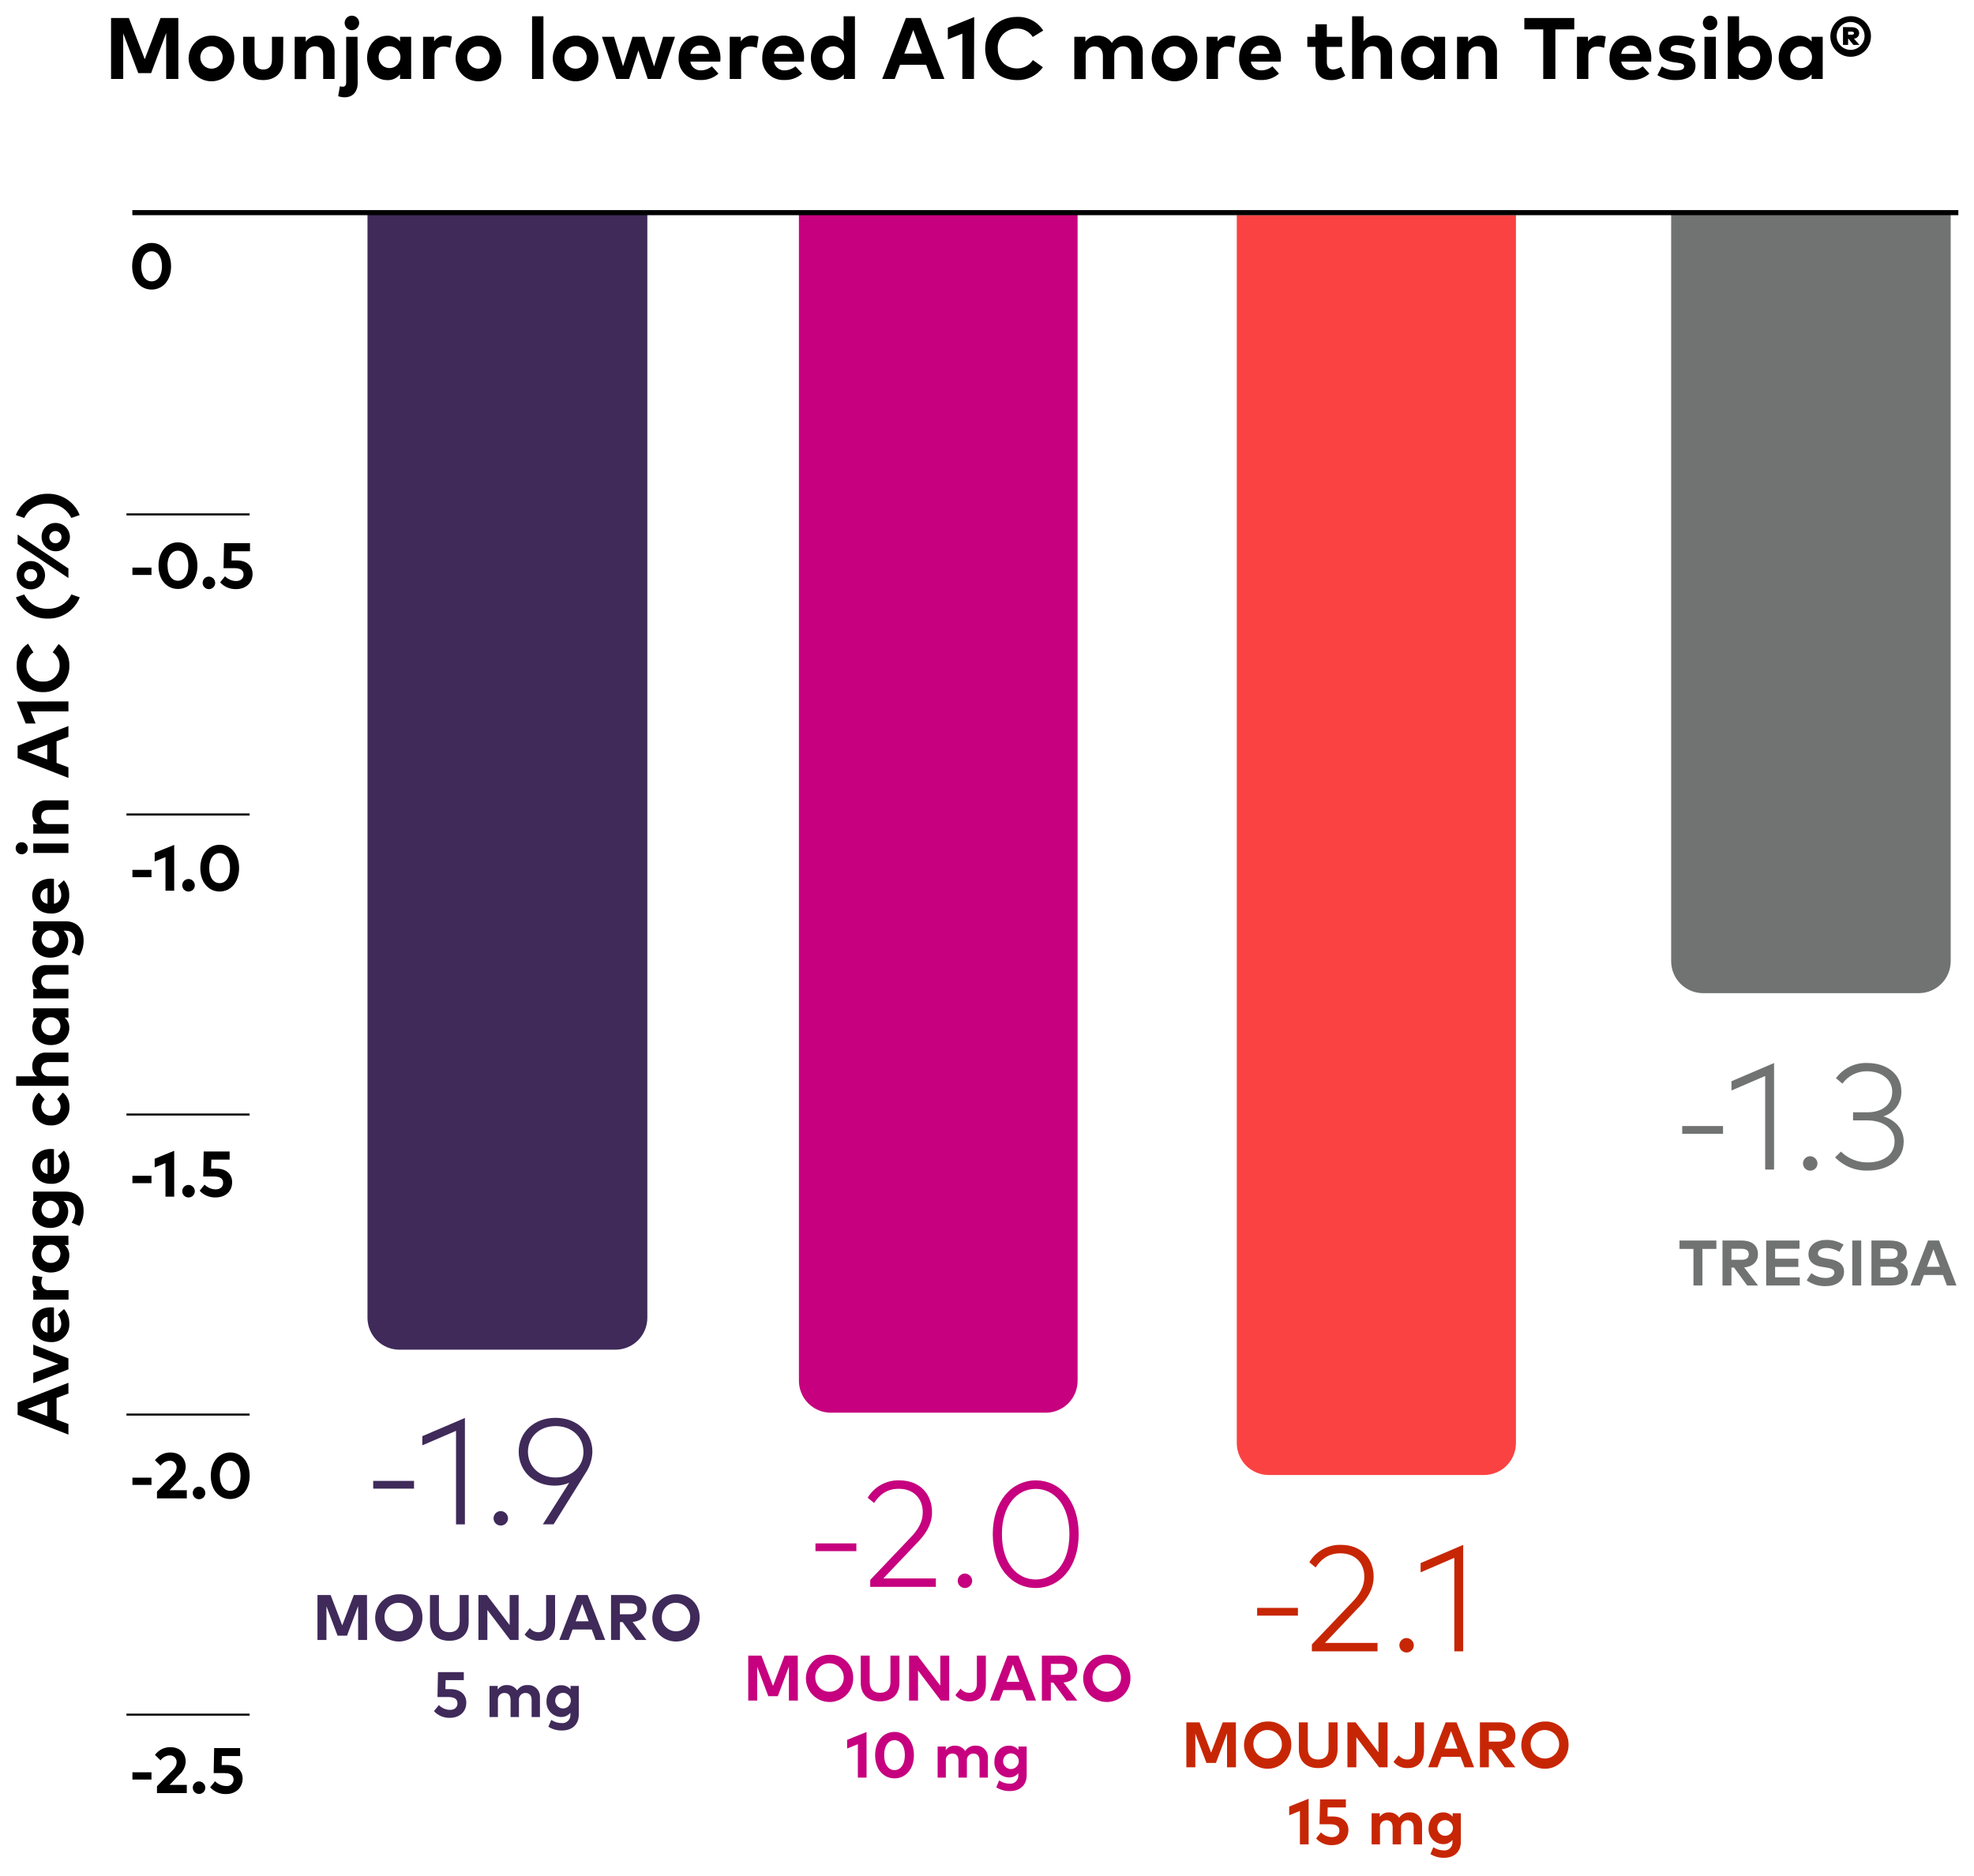 <svg width="504" height="479" viewBox="0 0 504 479" fill="none" xmlns="http://www.w3.org/2000/svg">
<path d="M426.68 53.79H498.051V245.433C498.051 247.595 497.192 249.668 495.663 251.197C494.134 252.726 492.061 253.585 489.899 253.585H434.832C432.67 253.585 430.596 252.726 429.067 251.197C427.539 249.668 426.68 247.595 426.68 245.433V53.79Z" fill="#707372"/>
<path d="M315.783 54.901H387.05V368.461C387.05 370.624 386.192 372.697 384.663 374.226C383.134 375.755 381.06 376.614 378.898 376.614H323.928C321.766 376.614 319.692 375.755 318.163 374.226C316.634 372.697 315.775 370.624 315.775 368.461V54.901H315.783Z" fill="#FA4242"/>
<path d="M203.982 54.405H275.132V352.557C275.132 354.719 274.273 356.792 272.744 358.321C271.215 359.85 269.141 360.709 266.979 360.709H212.135C209.973 360.709 207.899 359.85 206.37 358.321C204.841 356.792 203.982 354.719 203.982 352.557V54.405Z" fill="#C6007E"/>
<path d="M93.835 54.094H165.28V336.467C165.28 338.629 164.421 340.703 162.892 342.231C161.363 343.76 159.29 344.619 157.128 344.619H101.98C99.817 344.619 97.744 343.76 96.215 342.231C94.686 340.703 93.827 338.629 93.827 336.467V54.094H93.835Z" fill="#3F2A5A"/>
<path d="M105.707 380.097H95.287V378.118H105.707V380.097Z" fill="#3F2A5A"/>
<path d="M118.701 389.221H116.433V365.334L107.828 369.04V366.698L118.701 362.051V389.221Z" fill="#3F2A5A"/>
<path d="M129.706 387.672C129.706 388.037 129.597 388.393 129.394 388.697C129.192 389 128.904 389.237 128.566 389.377C128.229 389.516 127.858 389.553 127.5 389.482C127.142 389.41 126.813 389.235 126.555 388.977C126.297 388.718 126.121 388.39 126.05 388.032C125.979 387.674 126.015 387.303 126.155 386.965C126.295 386.628 126.531 386.34 126.835 386.137C127.138 385.934 127.495 385.826 127.86 385.826C128.346 385.837 128.809 386.036 129.152 386.379C129.496 386.723 129.694 387.186 129.706 387.672Z" fill="#3F2A5A"/>
<path d="M145.328 378.593C144.158 379.095 142.896 379.348 141.623 379.334C136.316 379.334 132.433 375.628 132.433 370.663C132.433 365.697 136.39 362.014 141.83 362.014C147.27 362.014 151.25 365.719 151.25 370.663C151.203 372.614 150.596 374.51 149.501 376.125L141.349 389.206H138.599L145.328 378.593ZM148.96 370.678C148.96 366.89 145.995 364.126 141.867 364.126C137.739 364.126 134.797 366.89 134.797 370.678C134.797 374.465 137.761 377.251 141.867 377.251C145.973 377.251 148.975 374.487 148.975 370.678H148.96Z" fill="#3F2A5A"/>
<path d="M218.642 396.054H208.207V394.075H218.642V396.054Z" fill="#C6007E"/>
<path d="M221.533 382.425C222.354 381.04 223.529 379.898 224.937 379.116C226.345 378.335 227.935 377.942 229.545 377.978C234.948 377.978 237.964 381.558 237.964 386.13C237.964 389.436 236.134 391.874 234.333 393.757L225.528 403.021H238.943V405.17H222.185V403.406L232.598 392.452C234.333 390.644 235.6 388.643 235.6 386.13C235.6 382.803 233.443 380.135 229.486 380.135C226.225 380.135 224.431 381.861 223.164 383.744L221.533 382.425Z" fill="#C6007E"/>
<path d="M248.213 403.621C248.213 403.986 248.105 404.343 247.902 404.647C247.7 404.95 247.411 405.187 247.074 405.326C246.737 405.466 246.366 405.502 246.008 405.431C245.65 405.36 245.321 405.184 245.063 404.926C244.805 404.668 244.629 404.339 244.558 403.981C244.487 403.623 244.523 403.252 244.663 402.915C244.803 402.578 245.039 402.29 245.343 402.087C245.646 401.884 246.003 401.776 246.368 401.776C246.853 401.789 247.315 401.988 247.658 402.331C248.002 402.674 248.2 403.136 248.213 403.621Z" fill="#C6007E"/>
<path d="M275.406 391.726C275.406 400.301 270.47 405.467 264.437 405.467C258.404 405.467 253.476 400.271 253.476 391.726C253.476 383.181 258.412 377.985 264.467 377.985C270.522 377.985 275.406 383.136 275.406 391.726ZM255.81 391.726C255.81 399.137 259.686 403.295 264.437 403.295C269.188 403.295 273.042 399.108 273.042 391.726C273.042 384.344 269.18 380.157 264.437 380.157C259.694 380.157 255.81 384.329 255.81 391.726Z" fill="#C6007E"/>
<path d="M331.385 412.522H320.972V410.543H331.385V412.522Z" fill="#C72605"/>
<path d="M334.297 398.893C335.117 397.507 336.292 396.365 337.7 395.583C339.108 394.802 340.699 394.409 342.309 394.446C347.704 394.446 350.72 398.025 350.72 402.598C350.72 405.904 348.897 408.342 347.089 410.224L338.292 419.489H351.706V421.638H334.949V419.874L345.377 408.927C347.104 407.119 348.341 405.118 348.341 402.606C348.341 399.278 346.185 396.61 342.227 396.61C338.959 396.61 337.172 398.337 335.905 400.219L334.297 398.893Z" fill="#C72605"/>
<path d="M360.978 420.089C360.978 420.454 360.87 420.811 360.667 421.114C360.464 421.418 360.176 421.654 359.839 421.794C359.502 421.934 359.13 421.97 358.772 421.899C358.415 421.828 358.086 421.652 357.828 421.394C357.57 421.136 357.394 420.807 357.323 420.449C357.251 420.091 357.288 419.72 357.428 419.383C357.567 419.046 357.804 418.757 358.107 418.555C358.411 418.352 358.768 418.244 359.133 418.244C359.618 418.257 360.08 418.455 360.423 418.799C360.766 419.142 360.965 419.604 360.978 420.089Z" fill="#C72605"/>
<path d="M373.584 421.645H371.316V397.759L362.712 401.464V399.1L373.584 394.453V421.645Z" fill="#C72605"/>
<path d="M439.923 289.493H429.503V287.515H439.923V289.493Z" fill="#707372"/>
<path d="M452.953 298.617H450.685V274.73L442.08 278.435V276.071L452.953 271.424V298.617Z" fill="#707372"/>
<path d="M464.033 297.06C464.033 297.425 463.924 297.782 463.722 298.086C463.519 298.389 463.231 298.626 462.893 298.765C462.556 298.905 462.185 298.941 461.827 298.87C461.469 298.799 461.14 298.623 460.882 298.365C460.624 298.107 460.448 297.778 460.377 297.42C460.306 297.062 460.343 296.691 460.482 296.354C460.622 296.017 460.858 295.729 461.162 295.526C461.465 295.323 461.822 295.215 462.187 295.215C462.673 295.228 463.134 295.427 463.478 295.77C463.821 296.113 464.02 296.575 464.033 297.06Z" fill="#707372"/>
<path d="M485.451 278.613C485.509 280.041 485.089 281.447 484.258 282.609C483.427 283.772 482.233 284.624 480.863 285.031C483.894 285.995 486.051 288.218 486.051 291.472C486.051 296.504 481.604 298.883 476.957 298.883C475.396 298.945 473.84 298.678 472.389 298.098C470.938 297.518 469.626 296.639 468.538 295.518L470.02 294.036C470.932 294.933 472.013 295.639 473.2 296.113C474.387 296.588 475.657 296.822 476.935 296.801C480.53 296.801 483.724 295.074 483.724 291.383C483.724 288.04 480.611 286.076 476.824 286.076H473.118V284.001H476.824C480.359 284.001 483.124 282.215 483.124 278.717C483.124 275.619 480.359 273.529 476.609 273.529C475.399 273.524 474.204 273.808 473.125 274.357C472.046 274.906 471.114 275.705 470.406 276.686L468.753 275.3C469.663 274.046 470.868 273.035 472.261 272.358C473.655 271.68 475.194 271.357 476.742 271.417C481.886 271.424 485.451 274.389 485.451 278.613Z" fill="#707372"/>
<path d="M93.724 418.74H91.441V410.069L88.602 417.629H86.186L83.348 410.136V418.74H81.058V407.26H84.415L87.379 415.005L90.344 407.26H93.694L93.724 418.74Z" fill="#3F2A5A"/>
<path d="M107.85 412.996C107.871 414.193 107.535 415.369 106.885 416.375C106.235 417.38 105.3 418.17 104.2 418.643C103.1 419.115 101.885 419.25 100.708 419.03C99.531 418.809 98.446 418.244 97.592 417.405C96.737 416.567 96.152 415.493 95.91 414.32C95.668 413.148 95.78 411.93 96.232 410.821C96.684 409.712 97.456 408.764 98.45 408.095C99.443 407.427 100.612 407.069 101.81 407.067C102.603 407.032 103.395 407.161 104.136 407.445C104.877 407.729 105.552 408.163 106.118 408.719C106.685 409.275 107.131 409.942 107.429 410.678C107.727 411.413 107.87 412.203 107.85 412.996ZM98.171 412.996C98.193 413.711 98.424 414.403 98.837 414.987C99.25 415.57 99.826 416.019 100.492 416.278C101.159 416.536 101.887 416.593 102.585 416.44C103.284 416.287 103.922 415.932 104.42 415.419C104.917 414.906 105.253 414.258 105.385 413.555C105.516 412.852 105.438 412.126 105.16 411.468C104.881 410.81 104.415 410.248 103.819 409.852C103.224 409.457 102.525 409.246 101.81 409.246C101.319 409.233 100.83 409.322 100.376 409.507C99.921 409.692 99.509 409.97 99.167 410.323C98.825 410.675 98.56 411.095 98.389 411.555C98.217 412.015 98.143 412.506 98.171 412.996Z" fill="#3F2A5A"/>
<path d="M119.664 414.153C119.664 417.325 117.633 418.941 114.721 418.941C111.808 418.941 109.777 417.325 109.777 414.153V407.26H112.067V414.042C112.067 415.924 113.135 416.754 114.721 416.754C116.307 416.754 117.367 415.924 117.367 414.042V407.26H119.664V414.153Z" fill="#3F2A5A"/>
<path d="M132.403 418.74H130.254L124.436 411.07V418.74H122.153V407.26H124.295L130.121 414.924V407.26H132.418L132.403 418.74Z" fill="#3F2A5A"/>
<path d="M141.727 414.553C141.727 417.436 140 418.941 137.607 418.941C136.916 418.974 136.226 418.848 135.591 418.573C134.957 418.298 134.394 417.881 133.945 417.355L135.272 415.687C135.534 416.026 135.871 416.299 136.257 416.484C136.643 416.669 137.067 416.762 137.495 416.754C138.711 416.754 139.43 416.013 139.43 414.346V407.26H141.72L141.727 414.553Z" fill="#3F2A5A"/>
<path d="M154.527 418.74H152.081L151.08 416.065H146.189L145.188 418.74H142.802L147.249 407.26H150.035L154.527 418.74ZM146.974 413.96H150.295L148.634 409.513L146.974 413.96Z" fill="#3F2A5A"/>
<path d="M160.834 407.26C163.568 407.26 165.036 408.557 165.036 410.751C165.036 412.641 163.724 413.923 161.523 414.138L165.051 418.74H162.316L158.966 414.168H158.291V418.74H156.009V407.26H160.834ZM158.262 409.365V412.181H160.834C162.079 412.181 162.731 411.722 162.731 410.751C162.731 409.78 162.049 409.365 160.834 409.365H158.262Z" fill="#3F2A5A"/>
<path d="M178.621 412.996C178.642 414.194 178.306 415.37 177.656 416.376C177.005 417.381 176.07 418.171 174.97 418.643C173.87 419.116 172.654 419.25 171.477 419.029C170.3 418.808 169.215 418.242 168.361 417.403C167.507 416.563 166.922 415.489 166.68 414.316C166.439 413.143 166.552 411.924 167.006 410.816C167.459 409.707 168.232 408.759 169.226 408.092C170.221 407.424 171.391 407.067 172.589 407.067C173.381 407.032 174.173 407.161 174.914 407.445C175.654 407.729 176.329 408.163 176.895 408.719C177.461 409.276 177.906 409.942 178.203 410.678C178.5 411.414 178.643 412.203 178.621 412.996ZM168.95 412.996C168.971 413.711 169.203 414.403 169.616 414.987C170.029 415.57 170.605 416.019 171.271 416.278C171.938 416.536 172.666 416.593 173.364 416.44C174.063 416.287 174.701 415.932 175.198 415.419C175.696 414.906 176.032 414.258 176.164 413.555C176.295 412.852 176.217 412.126 175.939 411.468C175.66 410.81 175.194 410.248 174.598 409.852C174.002 409.457 173.304 409.246 172.589 409.246C172.101 409.238 171.616 409.331 171.166 409.519C170.716 409.706 170.309 409.985 169.971 410.336C169.633 410.688 169.371 411.106 169.202 411.564C169.032 412.021 168.959 412.509 168.987 412.996H168.95Z" fill="#3F2A5A"/>
<path d="M118.419 428.998H113.772L113.72 431.295H115.039C117.715 431.295 119.056 432.822 119.056 434.742C119.056 437.209 117.188 438.618 114.869 438.618C114.107 438.642 113.349 438.502 112.647 438.206C111.945 437.911 111.315 437.467 110.8 436.906L112.052 435.357C112.42 435.738 112.86 436.042 113.345 436.253C113.831 436.465 114.354 436.578 114.883 436.587C116.166 436.587 116.796 435.846 116.796 434.919C116.796 433.993 116.255 433.304 114.454 433.304H111.697L111.823 426.952H118.419V428.998Z" fill="#3F2A5A"/>
<path d="M137.858 433.355V438.417H135.731V434.044C135.731 432.896 135.145 432.266 134.182 432.266C133.949 432.257 133.717 432.299 133.501 432.387C133.286 432.476 133.092 432.61 132.933 432.78C132.773 432.95 132.652 433.152 132.577 433.372C132.503 433.593 132.476 433.827 132.499 434.059V438.417H130.358V434.044C130.358 432.896 129.787 432.266 128.809 432.266C128.576 432.257 128.344 432.299 128.128 432.387C127.913 432.476 127.719 432.61 127.559 432.78C127.4 432.95 127.279 433.152 127.204 433.372C127.129 433.593 127.103 433.827 127.126 434.059V438.417H124.984V430.472H127.067V431.399C127.327 431.023 127.679 430.72 128.088 430.519C128.498 430.318 128.953 430.226 129.409 430.25C129.927 430.232 130.44 430.348 130.9 430.587C131.359 430.826 131.75 431.18 132.033 431.613C132.319 431.165 132.72 430.802 133.195 430.562C133.669 430.322 134.2 430.214 134.73 430.25C135.145 430.226 135.56 430.291 135.949 430.438C136.338 430.586 136.691 430.813 136.986 431.106C137.281 431.399 137.511 431.75 137.661 432.138C137.811 432.525 137.878 432.94 137.858 433.355Z" fill="#3F2A5A"/>
<path d="M145.677 431.354V430.472H147.775V437.757C147.775 440.307 146.107 441.848 143.484 441.848C142.257 441.875 141.049 441.543 140.008 440.892L140.749 439.143C141.522 439.671 142.436 439.955 143.373 439.959C143.665 439.992 143.961 439.962 144.24 439.87C144.52 439.778 144.776 439.626 144.991 439.425C145.206 439.224 145.375 438.979 145.486 438.706C145.596 438.434 145.647 438.14 145.633 437.846V437.328C145.339 437.685 144.965 437.968 144.541 438.154C144.118 438.341 143.657 438.426 143.195 438.402C142.686 438.384 142.186 438.265 141.725 438.05C141.263 437.836 140.85 437.531 140.508 437.153C140.167 436.776 139.904 436.334 139.737 435.853C139.57 435.373 139.5 434.863 139.533 434.356C139.533 431.91 141.26 430.294 143.195 430.294C143.662 430.267 144.13 430.349 144.561 430.532C144.991 430.716 145.374 430.998 145.677 431.354ZM141.757 434.319C141.776 434.708 141.908 435.083 142.138 435.398C142.368 435.713 142.685 435.953 143.05 436.09C143.415 436.226 143.812 436.253 144.192 436.166C144.572 436.079 144.919 435.882 145.188 435.601C145.458 435.319 145.639 434.965 145.709 434.582C145.779 434.198 145.736 433.803 145.584 433.444C145.431 433.085 145.177 432.779 144.853 432.563C144.528 432.347 144.148 432.23 143.758 432.229C143.486 432.224 143.217 432.276 142.966 432.38C142.715 432.485 142.489 432.64 142.301 432.836C142.113 433.033 141.967 433.266 141.874 433.521C141.78 433.776 141.74 434.047 141.757 434.319Z" fill="#3F2A5A"/>
<path d="M203.708 434.208H201.425V425.536L198.587 433.096H196.171L193.332 425.603V434.208H191.042V422.728H194.399L197.364 430.472L200.328 422.728H203.678L203.708 434.208Z" fill="#C6007E"/>
<path d="M217.834 428.434C217.855 429.631 217.519 430.807 216.869 431.813C216.219 432.818 215.285 433.608 214.185 434.08C213.085 434.553 211.869 434.688 210.692 434.468C209.515 434.247 208.431 433.682 207.576 432.843C206.722 432.005 206.136 430.931 205.894 429.758C205.652 428.586 205.764 427.368 206.217 426.259C206.669 425.15 207.441 424.202 208.434 423.533C209.427 422.865 210.597 422.507 211.794 422.505C212.587 422.47 213.379 422.599 214.12 422.883C214.861 423.167 215.536 423.601 216.103 424.157C216.669 424.713 217.115 425.38 217.413 426.116C217.711 426.851 217.854 427.641 217.834 428.434ZM208.155 428.434C208.177 429.149 208.409 429.841 208.822 430.425C209.235 431.008 209.81 431.457 210.477 431.716C211.143 431.974 211.871 432.031 212.57 431.878C213.268 431.725 213.906 431.37 214.404 430.857C214.902 430.344 215.238 429.696 215.369 428.993C215.501 428.29 215.423 427.564 215.144 426.906C214.866 426.247 214.4 425.686 213.804 425.29C213.208 424.895 212.509 424.684 211.794 424.684C211.303 424.671 210.815 424.76 210.36 424.945C209.905 425.13 209.494 425.408 209.152 425.761C208.81 426.113 208.544 426.533 208.373 426.993C208.201 427.453 208.127 427.944 208.155 428.434Z" fill="#C6007E"/>
<path d="M229.648 429.62C229.648 432.792 227.617 434.408 224.704 434.408C221.791 434.408 219.761 432.792 219.761 429.62V422.728H222.051V429.509C222.051 431.391 223.118 432.221 224.704 432.221C226.29 432.221 227.35 431.391 227.35 429.509V422.728H229.648V429.62Z" fill="#C6007E"/>
<path d="M242.358 434.208H240.209L234.391 426.537V434.208H232.108V422.728H234.25L240.076 430.391V422.728H242.358V434.208Z" fill="#C6007E"/>
<path d="M251.712 430.02C251.712 432.903 249.985 434.408 247.591 434.408C246.9 434.44 246.211 434.313 245.577 434.038C244.942 433.763 244.379 433.347 243.93 432.822L245.256 431.154C245.519 431.492 245.857 431.764 246.243 431.949C246.629 432.134 247.052 432.227 247.48 432.221C248.695 432.221 249.414 431.48 249.414 429.813V422.728H251.704L251.712 430.02Z" fill="#C6007E"/>
<path d="M264.512 434.208H262.066L261.066 431.532H256.174L255.174 434.208H252.787L257.234 422.728H260.021L264.512 434.208ZM256.96 429.427H260.28L258.62 424.981L256.96 429.427Z" fill="#C6007E"/>
<path d="M270.84 422.728C273.575 422.728 275.043 424.025 275.043 426.218C275.043 428.108 273.731 429.39 271.53 429.605L275.057 434.208H272.293L268.943 429.635H268.298V434.208H266.016V422.728H270.84ZM268.298 424.832V427.649H270.826C272.071 427.649 272.723 427.189 272.723 426.218C272.723 425.247 272.041 424.832 270.826 424.832H268.298Z" fill="#C6007E"/>
<path d="M288.62 428.434C288.641 429.632 288.305 430.808 287.655 431.814C287.004 432.819 286.069 433.609 284.969 434.081C283.869 434.554 282.653 434.688 281.476 434.467C280.299 434.246 279.214 433.68 278.36 432.841C277.506 432.001 276.921 430.927 276.679 429.754C276.438 428.581 276.551 427.362 277.005 426.254C277.458 425.145 278.231 424.197 279.225 423.529C280.22 422.862 281.39 422.505 282.588 422.505C283.38 422.47 284.172 422.599 284.913 422.883C285.653 423.167 286.328 423.601 286.894 424.157C287.46 424.714 287.905 425.38 288.202 426.116C288.499 426.852 288.642 427.641 288.62 428.434ZM278.949 428.434C278.97 429.149 279.202 429.841 279.615 430.425C280.028 431.008 280.604 431.457 281.27 431.716C281.937 431.974 282.665 432.031 283.363 431.878C284.062 431.725 284.7 431.37 285.198 430.857C285.695 430.344 286.031 429.696 286.163 428.993C286.294 428.29 286.216 427.564 285.938 426.906C285.659 426.247 285.193 425.686 284.597 425.29C284.002 424.895 283.303 424.684 282.588 424.684C282.097 424.671 281.608 424.76 281.154 424.945C280.699 425.13 280.287 425.408 279.945 425.761C279.603 426.113 279.338 426.533 279.167 426.993C278.995 427.453 278.921 427.944 278.949 428.434Z" fill="#C6007E"/>
<path d="M221.252 453.885H219.028V445.34L216.286 446.459V444.235L221.244 442.234L221.252 453.885Z" fill="#C6007E"/>
<path d="M233.339 448.141C233.339 451.847 231.116 454.07 228.381 454.07C225.646 454.07 223.438 451.847 223.438 448.141C223.438 444.435 225.661 442.212 228.381 442.212C231.101 442.212 233.339 444.428 233.339 448.141ZM225.742 448.141C225.742 450.653 226.913 451.965 228.381 451.965C229.848 451.965 231.027 450.653 231.027 448.141C231.027 445.629 229.856 444.324 228.381 444.324C226.906 444.324 225.742 445.636 225.742 448.141Z" fill="#C6007E"/>
<path d="M252.224 448.823V453.885H250.097V449.512C250.097 448.363 249.511 447.733 248.548 447.733C248.315 447.725 248.083 447.766 247.867 447.855C247.652 447.944 247.458 448.077 247.298 448.247C247.139 448.417 247.018 448.619 246.943 448.84C246.868 449.061 246.842 449.295 246.865 449.527V453.885H244.723V449.512C244.723 448.363 244.153 447.733 243.174 447.733C242.941 447.725 242.709 447.766 242.494 447.855C242.278 447.944 242.084 448.077 241.925 448.247C241.766 448.417 241.644 448.619 241.57 448.84C241.495 449.061 241.468 449.295 241.492 449.527V453.885H239.395V445.94H241.477V446.874C241.735 446.498 242.085 446.195 242.494 445.993C242.903 445.792 243.357 445.7 243.812 445.725C244.329 445.707 244.843 445.823 245.303 446.062C245.762 446.301 246.152 446.655 246.435 447.089C246.721 446.64 247.123 446.277 247.597 446.037C248.072 445.797 248.602 445.689 249.133 445.725C249.544 445.707 249.955 445.775 250.338 445.924C250.722 446.074 251.07 446.301 251.361 446.593C251.652 446.884 251.879 447.233 252.027 447.617C252.176 448.001 252.243 448.412 252.224 448.823Z" fill="#C6007E"/>
<path d="M260.035 446.822V445.94H262.132V453.225C262.132 455.775 260.465 457.316 257.841 457.316C256.614 457.343 255.406 457.01 254.365 456.36L255.106 454.611C255.88 455.138 256.794 455.422 257.73 455.426C258.023 455.46 258.319 455.429 258.599 455.337C258.879 455.245 259.135 455.093 259.351 454.893C259.566 454.692 259.736 454.447 259.847 454.174C259.959 453.902 260.01 453.608 259.998 453.314V452.758C259.7 453.113 259.325 453.395 258.901 453.582C258.476 453.768 258.015 453.854 257.552 453.833C257.043 453.815 256.544 453.695 256.082 453.481C255.621 453.266 255.207 452.961 254.866 452.584C254.524 452.206 254.262 451.764 254.094 451.284C253.927 450.803 253.858 450.294 253.891 449.786C253.891 447.34 255.618 445.725 257.552 445.725C258.023 445.702 258.492 445.789 258.923 445.98C259.354 446.17 259.735 446.458 260.035 446.822ZM256.114 449.786C256.133 450.177 256.266 450.554 256.497 450.87C256.728 451.187 257.047 451.428 257.414 451.565C257.781 451.702 258.18 451.728 258.561 451.64C258.943 451.552 259.291 451.354 259.561 451.071C259.831 450.788 260.012 450.431 260.082 450.046C260.152 449.661 260.107 449.263 259.953 448.903C259.799 448.543 259.543 448.236 259.216 448.02C258.89 447.804 258.507 447.689 258.115 447.689C257.843 447.684 257.573 447.736 257.321 447.841C257.07 447.946 256.843 448.102 256.655 448.299C256.467 448.496 256.322 448.73 256.229 448.986C256.136 449.242 256.097 449.514 256.114 449.786Z" fill="#C6007E"/>
<path d="M315.568 451.246H313.286V442.575L310.447 450.135H308.031L305.192 442.642V451.246H302.902V439.766H306.26L309.224 447.511L312.189 439.766H315.539L315.568 451.246Z" fill="#C72605"/>
<path d="M329.687 445.481C329.707 446.678 329.371 447.855 328.721 448.86C328.071 449.866 327.136 450.655 326.035 451.128C324.935 451.6 323.719 451.735 322.542 451.514C321.365 451.293 320.28 450.727 319.426 449.887C318.572 449.048 317.987 447.973 317.746 446.8C317.505 445.627 317.618 444.409 318.071 443.3C318.525 442.192 319.298 441.244 320.292 440.576C321.286 439.908 322.456 439.552 323.654 439.552C324.446 439.518 325.237 439.647 325.978 439.932C326.718 440.217 327.392 440.65 327.958 441.206C328.523 441.762 328.969 442.429 329.266 443.164C329.564 443.899 329.707 444.688 329.687 445.481ZM320.015 445.481C320.037 446.195 320.269 446.888 320.682 447.471C321.095 448.055 321.67 448.504 322.337 448.762C323.003 449.021 323.731 449.077 324.43 448.925C325.128 448.772 325.766 448.417 326.264 447.904C326.762 447.391 327.097 446.742 327.229 446.04C327.361 445.337 327.282 444.611 327.004 443.952C326.726 443.294 326.259 442.732 325.664 442.337C325.068 441.942 324.369 441.731 323.654 441.731C323.163 441.717 322.675 441.806 322.22 441.992C321.765 442.177 321.354 442.455 321.012 442.807C320.67 443.16 320.404 443.579 320.233 444.039C320.061 444.5 319.987 444.99 320.015 445.481Z" fill="#C72605"/>
<path d="M341.508 446.659C341.508 449.831 339.477 451.446 336.564 451.446C333.652 451.446 331.621 449.831 331.621 446.659V439.766H333.911V446.548C333.911 448.43 334.978 449.26 336.564 449.26C338.15 449.26 339.21 448.43 339.21 446.548V439.766H341.508V446.659Z" fill="#C72605"/>
<path d="M354.27 451.246H352.121L346.303 443.576V451.246H344.021V439.766H346.118L351.943 447.429V439.766H354.27V451.246Z" fill="#C72605"/>
<path d="M363.571 447.066C363.571 449.942 361.844 451.446 359.45 451.446C358.759 451.48 358.07 451.354 357.435 451.079C356.801 450.804 356.237 450.387 355.789 449.86L357.116 448.193C357.378 448.532 357.715 448.804 358.101 448.99C358.487 449.175 358.911 449.268 359.339 449.26C360.555 449.26 361.273 448.519 361.273 446.851V439.766H363.564L363.571 447.066Z" fill="#C72605"/>
<path d="M376.371 451.246H373.926L372.925 448.571H368.033L367.033 451.246H364.646L369.093 439.766H371.88L376.371 451.246ZM368.819 446.466H372.139L370.479 442.019L368.819 446.466Z" fill="#C72605"/>
<path d="M382.7 439.766C385.435 439.766 386.902 441.063 386.902 443.257C386.902 445.147 385.591 446.429 383.389 446.644L386.917 451.246H384.153L380.803 446.674H380.128V451.246H377.846V439.766H382.7ZM380.128 441.871V444.687H382.656C383.901 444.687 384.553 444.228 384.553 443.257C384.553 442.286 383.871 441.871 382.656 441.871H380.128Z" fill="#C72605"/>
<path d="M400.48 445.481C400.5 446.678 400.164 447.855 399.514 448.86C398.864 449.866 397.929 450.655 396.828 451.128C395.728 451.6 394.512 451.735 393.335 451.514C392.158 451.293 391.073 450.727 390.219 449.887C389.365 449.048 388.78 447.973 388.539 446.8C388.297 445.627 388.411 444.409 388.864 443.3C389.318 442.192 390.091 441.244 391.085 440.576C392.079 439.908 393.249 439.552 394.447 439.552C395.239 439.518 396.03 439.647 396.771 439.932C397.511 440.217 398.185 440.65 398.751 441.206C399.316 441.762 399.762 442.429 400.059 443.164C400.357 443.899 400.5 444.688 400.48 445.481ZM390.808 445.481C390.83 446.195 391.062 446.888 391.475 447.471C391.888 448.055 392.463 448.504 393.13 448.762C393.796 449.021 394.524 449.077 395.223 448.925C395.921 448.772 396.559 448.417 397.057 447.904C397.555 447.391 397.89 446.742 398.022 446.04C398.154 445.337 398.075 444.611 397.797 443.952C397.519 443.294 397.052 442.732 396.457 442.337C395.861 441.942 395.162 441.731 394.447 441.731C393.956 441.717 393.468 441.806 393.013 441.992C392.558 442.177 392.147 442.455 391.805 442.807C391.463 443.16 391.197 443.579 391.026 444.039C390.854 444.5 390.78 444.99 390.808 445.481Z" fill="#C72605"/>
<path d="M334.119 470.924H331.896V462.378L329.153 463.497V461.274L334.112 459.273L334.119 470.924Z" fill="#C72605"/>
<path d="M343.628 461.504H338.981L338.929 463.801H340.248C342.924 463.801 344.273 465.328 344.273 467.248C344.273 469.715 342.398 471.131 340.078 471.131C339.317 471.155 338.56 471.014 337.859 470.717C337.158 470.42 336.529 469.975 336.017 469.412L337.262 467.863C338 468.619 339.006 469.056 340.063 469.078C341.345 469.078 341.975 468.337 341.975 467.411C341.975 466.484 341.434 465.795 339.633 465.795H336.906L337.032 459.443H343.628V461.504Z" fill="#C72605"/>
<path d="M363.075 465.861V470.923H360.94V466.551C360.94 465.402 360.355 464.772 359.391 464.772C359.158 464.763 358.926 464.805 358.711 464.893C358.495 464.982 358.301 465.116 358.142 465.286C357.982 465.456 357.861 465.658 357.787 465.879C357.712 466.099 357.685 466.334 357.709 466.566V470.923H355.567V466.551C355.567 465.402 354.996 464.772 354.018 464.772C353.785 464.763 353.553 464.805 353.338 464.893C353.122 464.982 352.928 465.116 352.769 465.286C352.609 465.456 352.488 465.658 352.413 465.879C352.339 466.099 352.312 466.334 352.336 466.566V470.923H350.201V462.978H352.284V463.912C352.541 463.536 352.892 463.233 353.301 463.032C353.709 462.831 354.163 462.738 354.618 462.763C355.136 462.746 355.65 462.862 356.109 463.101C356.569 463.34 356.959 463.693 357.242 464.127C357.528 463.679 357.929 463.316 358.404 463.076C358.879 462.836 359.409 462.728 359.94 462.763C360.355 462.739 360.77 462.802 361.159 462.949C361.548 463.095 361.902 463.322 362.197 463.614C362.493 463.906 362.724 464.257 362.875 464.645C363.026 465.032 363.094 465.446 363.075 465.861Z" fill="#C72605"/>
<path d="M370.886 463.861V462.979H372.984V470.264C372.984 472.814 371.316 474.355 368.693 474.355C367.466 474.382 366.257 474.05 365.217 473.399L365.958 471.65C366.731 472.177 367.645 472.461 368.581 472.465C368.873 472.499 369.169 472.469 369.448 472.377C369.726 472.285 369.982 472.134 370.197 471.934C370.412 471.734 370.581 471.49 370.692 471.218C370.803 470.946 370.855 470.654 370.842 470.36V469.797C370.548 470.154 370.174 470.437 369.75 470.624C369.327 470.81 368.866 470.895 368.404 470.872C367.895 470.854 367.395 470.734 366.934 470.52C366.472 470.305 366.058 470 365.717 469.623C365.376 469.246 365.113 468.803 364.946 468.323C364.779 467.842 364.709 467.333 364.742 466.825C364.742 464.379 366.469 462.764 368.404 462.764C368.874 462.741 369.344 462.828 369.775 463.019C370.206 463.209 370.586 463.497 370.886 463.861ZM366.966 466.825C366.983 467.217 367.115 467.594 367.345 467.912C367.576 468.229 367.894 468.471 368.261 468.609C368.628 468.747 369.027 468.774 369.409 468.687C369.791 468.6 370.139 468.403 370.41 468.12C370.681 467.837 370.863 467.481 370.934 467.095C371.004 466.71 370.959 466.312 370.806 465.951C370.652 465.591 370.396 465.283 370.069 465.067C369.742 464.851 369.359 464.736 368.967 464.735C368.695 464.731 368.426 464.782 368.175 464.887C367.924 464.991 367.698 465.147 367.51 465.343C367.322 465.539 367.176 465.772 367.083 466.027C366.989 466.282 366.949 466.554 366.966 466.825Z" fill="#C72605"/>
<path d="M438.219 318.887H434.661V328.225H432.371V318.887H428.813V316.745H438.219V318.887Z" fill="#707372"/>
<path d="M444.637 316.745C447.371 316.745 448.839 318.042 448.839 320.235C448.839 322.125 447.527 323.407 445.326 323.622L448.861 328.225H446.089L442.739 323.659H442.072V328.225H439.782V316.745H444.637ZM442.072 318.849V321.666H444.592C445.845 321.666 446.49 321.206 446.49 320.235C446.49 319.265 445.808 318.849 444.592 318.849H442.072Z" fill="#707372"/>
<path d="M459.511 328.225H450.937V316.745H459.445V318.842H453.219V321.384H459.148V323.482H453.219V326.157H459.511V328.225Z" fill="#707372"/>
<path d="M469.621 319.635C468.648 319.015 467.521 318.678 466.367 318.664C465.078 318.664 464.144 319.168 464.144 320.043C464.144 320.917 465.137 321.14 466.516 321.37L467.16 321.473C469.213 321.814 470.822 322.689 470.822 324.69C470.822 327.225 468.598 328.396 466.123 328.396C464.391 328.44 462.693 327.92 461.283 326.913L462.476 325.068C463.526 325.87 464.81 326.305 466.13 326.306C467.398 326.306 468.354 325.809 468.354 324.92C468.354 324.03 467.516 323.83 465.923 323.578L465.182 323.46C463.218 323.193 461.735 322.259 461.735 320.228C461.735 317.834 463.862 316.582 466.308 316.582C467.858 316.561 469.38 316.985 470.696 317.805L469.621 319.635Z" fill="#707372"/>
<path d="M475.208 328.225H472.926V316.745H475.208V328.225Z" fill="#707372"/>
<path d="M482.488 316.745C485.163 316.745 486.838 317.738 486.838 319.924C486.845 320.452 486.689 320.969 486.392 321.405C486.095 321.841 485.671 322.175 485.178 322.362C485.725 322.538 486.203 322.881 486.546 323.342C486.889 323.803 487.079 324.36 487.09 324.934C487.09 327.158 485.519 328.225 482.769 328.225H477.818V316.745H482.488ZM480.108 318.746V321.429H482.488C483.629 321.429 484.511 321.191 484.511 320.072C484.511 318.953 483.614 318.746 482.48 318.746H480.108ZM480.108 323.437V326.194H482.673C483.933 326.194 484.733 325.898 484.733 324.801C484.733 323.704 483.933 323.43 482.673 323.43L480.108 323.437Z" fill="#707372"/>
<path d="M499.532 328.225H497.087L496.086 325.549H491.195L490.194 328.225H487.808L492.254 316.745H495.086L499.532 328.225ZM491.98 323.445H495.3L493.648 318.998L491.98 323.445Z" fill="#707372"/>
<path d="M32.291 131.342H63.723" stroke="black" stroke-width="0.52" stroke-miterlimit="10"/>
<path d="M32.291 207.961H63.723" stroke="black" stroke-width="0.52" stroke-miterlimit="10"/>
<path d="M32.291 284.572H63.723" stroke="black" stroke-width="0.52" stroke-miterlimit="10"/>
<path d="M32.291 361.183H63.723" stroke="black" stroke-width="0.52" stroke-miterlimit="10"/>
<path d="M32.291 437.802H63.723" stroke="black" stroke-width="0.52" stroke-miterlimit="10"/>
<path d="M43.674 68.005C43.674 71.71 41.451 73.934 38.709 73.934C35.967 73.934 33.743 71.71 33.743 68.005C33.743 64.299 35.967 62.031 38.709 62.031C41.451 62.031 43.674 64.277 43.674 68.005ZM36.056 68.005C36.056 70.525 37.234 71.837 38.709 71.837C40.184 71.837 41.355 70.525 41.355 68.005C41.355 65.485 40.184 64.166 38.709 64.166C37.234 64.166 36.056 65.485 36.056 68.005Z" fill="black"/>
<path d="M38.672 146.802H33.81V144.927H38.672V146.802Z" fill="black"/>
<path d="M50.404 144.453C50.404 148.159 48.181 150.382 45.431 150.382C42.681 150.382 40.473 148.159 40.473 144.453C40.473 140.747 42.696 138.479 45.431 138.479C48.166 138.479 50.404 140.725 50.404 144.453ZM42.785 144.453C42.785 146.973 43.963 148.285 45.431 148.285C46.898 148.285 48.084 146.973 48.084 144.453C48.084 141.933 46.913 140.614 45.431 140.614C43.949 140.614 42.755 141.933 42.755 144.453H42.785Z" fill="black"/>
<path d="M54.94 148.811C54.943 149.129 54.851 149.442 54.675 149.707C54.5 149.973 54.249 150.181 53.955 150.303C53.661 150.426 53.337 150.458 53.025 150.395C52.713 150.333 52.426 150.178 52.202 149.952C51.978 149.726 51.826 149.438 51.767 149.125C51.707 148.812 51.742 148.489 51.867 148.196C51.993 147.903 52.202 147.654 52.47 147.481C52.737 147.308 53.05 147.219 53.369 147.225C53.783 147.24 54.176 147.412 54.468 147.707C54.76 148.001 54.929 148.396 54.94 148.811Z" fill="black"/>
<path d="M63.827 140.754H59.157L59.105 143.096H60.432C63.115 143.096 64.486 144.579 64.486 146.528C64.486 149.003 62.611 150.419 60.284 150.419C59.52 150.443 58.759 150.302 58.054 150.005C57.349 149.708 56.717 149.263 56.2 148.699L57.453 147.143C58.196 147.901 59.207 148.338 60.269 148.358C61.551 148.358 62.181 147.617 62.181 146.691C62.181 145.764 61.64 145.068 59.839 145.068H57.075L57.201 138.687H63.827V140.754Z" fill="black"/>
<path d="M38.672 223.977H33.81V222.102H38.672V223.977Z" fill="black"/>
<path d="M44.476 227.423H42.252V218.841L39.495 219.96V217.737L44.476 215.728V227.423Z" fill="black"/>
<path d="M49.738 226.022C49.741 226.341 49.648 226.654 49.472 226.92C49.296 227.186 49.044 227.394 48.749 227.516C48.454 227.638 48.13 227.669 47.817 227.605C47.504 227.541 47.218 227.385 46.994 227.158C46.771 226.93 46.62 226.641 46.563 226.327C46.505 226.013 46.542 225.689 46.67 225.396C46.797 225.104 47.009 224.856 47.279 224.685C47.548 224.514 47.862 224.427 48.181 224.436C48.593 224.455 48.983 224.629 49.272 224.923C49.56 225.217 49.727 225.61 49.738 226.022Z" fill="black"/>
<path d="M61.047 221.657C61.047 225.363 58.824 227.631 56.074 227.631C53.325 227.631 51.145 225.363 51.145 221.657C51.145 217.951 53.369 215.691 56.111 215.691C58.853 215.691 61.047 217.951 61.047 221.657ZM53.421 221.657C53.421 224.177 54.599 225.496 56.074 225.496C57.549 225.496 58.727 224.177 58.727 221.657C58.727 219.137 57.556 217.825 56.074 217.825C54.592 217.825 53.421 219.137 53.421 221.657Z" fill="black"/>
<path d="M38.672 302.1H33.81V300.218H38.672V302.1Z" fill="black"/>
<path d="M44.476 305.539H42.252V296.957L39.495 298.083V295.86L44.476 293.829V305.539Z" fill="black"/>
<path d="M49.738 304.138C49.741 304.458 49.648 304.77 49.472 305.036C49.296 305.302 49.044 305.51 48.749 305.632C48.454 305.754 48.13 305.785 47.817 305.721C47.504 305.657 47.218 305.502 46.994 305.274C46.771 305.046 46.62 304.757 46.563 304.443C46.505 304.129 46.542 303.805 46.67 303.513C46.797 303.22 47.009 302.972 47.279 302.801C47.548 302.63 47.862 302.544 48.181 302.552C48.593 302.571 48.983 302.745 49.272 303.039C49.56 303.334 49.727 303.726 49.738 304.138Z" fill="black"/>
<path d="M58.623 296.082H53.962L53.91 298.387H55.236C57.919 298.387 59.268 299.921 59.268 301.848C59.268 304.331 57.393 305.746 55.059 305.746C54.295 305.771 53.536 305.63 52.832 305.333C52.129 305.036 51.498 304.591 50.982 304.027L52.227 302.471C52.973 303.226 53.983 303.662 55.044 303.686C56.333 303.686 56.963 302.945 56.963 302.018C56.963 301.092 56.422 300.395 54.614 300.395H51.887L52.005 294.014H58.631L58.623 296.082Z" fill="black"/>
<path d="M38.672 379.141H33.81V377.296H38.672V379.141Z" fill="black"/>
<path d="M39.568 372.849C40.015 372.225 40.606 371.719 41.292 371.374C41.977 371.03 42.737 370.857 43.504 370.87C45.913 370.87 47.41 372.353 47.41 374.576C47.378 375.221 47.214 375.852 46.929 376.431C46.643 377.009 46.242 377.523 45.749 377.941L43.289 380.498H47.691V382.58H40.08V380.846L44.149 376.673C44.433 376.425 44.663 376.122 44.827 375.782C44.99 375.441 45.082 375.072 45.097 374.695C45.107 374.463 45.068 374.232 44.983 374.016C44.898 373.801 44.768 373.606 44.602 373.444C44.437 373.281 44.239 373.156 44.021 373.075C43.804 372.995 43.572 372.96 43.341 372.975C42.879 372.989 42.426 373.111 42.019 373.331C41.613 373.551 41.263 373.863 40.999 374.243L39.568 372.849Z" fill="black"/>
<path d="M52.42 381.179C52.423 381.497 52.332 381.808 52.157 382.073C51.983 382.339 51.733 382.546 51.441 382.67C51.148 382.793 50.825 382.826 50.514 382.766C50.202 382.705 49.915 382.553 49.69 382.329C49.465 382.105 49.312 381.819 49.25 381.507C49.188 381.196 49.219 380.873 49.341 380.58C49.463 380.287 49.669 380.036 49.934 379.861C50.199 379.685 50.509 379.592 50.827 379.593C51.245 379.603 51.644 379.773 51.941 380.068C52.237 380.363 52.409 380.761 52.42 381.179Z" fill="black"/>
<path d="M63.745 376.822C63.745 380.527 61.521 382.751 58.772 382.751C56.022 382.751 53.813 380.527 53.813 376.822C53.813 373.116 56.037 370.855 58.772 370.855C61.507 370.855 63.745 373.094 63.745 376.822ZM56.126 376.822C56.126 379.341 57.304 380.653 58.772 380.653C60.239 380.653 61.425 379.341 61.425 376.822C61.425 374.302 60.254 372.983 58.772 372.983C57.289 372.983 56.104 374.331 56.104 376.822H56.126Z" fill="black"/>
<path d="M38.672 454.374H33.81V452.521H38.672V454.374Z" fill="black"/>
<path d="M39.568 448.089C40.016 447.466 40.608 446.961 41.293 446.616C41.978 446.272 42.737 446.098 43.504 446.11C45.913 446.11 47.41 447.593 47.41 449.816C47.378 450.461 47.215 451.092 46.929 451.671C46.644 452.25 46.242 452.764 45.749 453.181L43.289 455.738H47.691V457.828H40.08V456.086L44.149 451.914C44.434 451.665 44.665 451.36 44.828 451.019C44.992 450.677 45.083 450.306 45.097 449.927C45.107 449.696 45.068 449.465 44.983 449.249C44.898 449.034 44.768 448.838 44.602 448.676C44.437 448.514 44.239 448.389 44.021 448.308C43.804 448.227 43.572 448.193 43.341 448.208C42.879 448.222 42.426 448.344 42.019 448.564C41.613 448.784 41.263 449.096 40.999 449.475L39.568 448.089Z" fill="black"/>
<path d="M52.42 456.442C52.422 456.759 52.329 457.07 52.154 457.334C51.978 457.599 51.728 457.805 51.436 457.927C51.143 458.049 50.82 458.081 50.509 458.02C50.198 457.958 49.912 457.806 49.688 457.581C49.463 457.357 49.311 457.071 49.249 456.76C49.188 456.449 49.22 456.126 49.342 455.833C49.464 455.541 49.67 455.291 49.935 455.115C50.199 454.94 50.51 454.847 50.827 454.849C51.247 454.858 51.647 455.029 51.943 455.326C52.24 455.623 52.411 456.022 52.42 456.442Z" fill="black"/>
<path d="M61.306 448.378H56.637L56.585 450.668H57.911C60.594 450.668 61.943 452.21 61.943 454.137C61.943 456.598 60.038 458.08 57.741 458.08C56.976 458.105 56.215 457.965 55.51 457.668C54.805 457.371 54.173 456.925 53.657 456.36L54.91 454.804C55.652 455.564 56.663 456.003 57.726 456.027C57.965 456.06 58.208 456.041 58.439 455.972C58.67 455.903 58.883 455.785 59.064 455.626C59.246 455.467 59.391 455.271 59.49 455.051C59.589 454.831 59.639 454.593 59.638 454.352C59.638 453.485 59.097 452.729 57.296 452.729H54.554L54.68 446.348H61.306V448.378Z" fill="black"/>
<path d="M33.788 54.294H500" stroke="black" stroke-width="1.3" stroke-miterlimit="10"/>
<path d="M17.468 353.068V355.803L14.444 356.937V362.473L17.468 363.599V366.297L4.498 361.25V358.1L17.468 353.068ZM12.065 361.598V357.848L7.055 359.716L12.065 361.598Z" fill="black"/>
<path d="M17.468 346.843V349.629L8.493 353.172V350.548L14.919 348.221L8.493 345.879V343.33L17.468 346.843Z" fill="black"/>
<path d="M12.962 333.806C13.243 333.806 13.577 333.806 13.777 333.85V340.239C14.322 340.163 14.819 339.883 15.166 339.455C15.512 339.027 15.684 338.483 15.645 337.934C15.626 337.1 15.32 336.299 14.777 335.666L16.334 334.243C17.25 335.282 17.737 336.631 17.698 338.015C17.729 338.639 17.628 339.262 17.403 339.844C17.177 340.427 16.831 340.955 16.388 341.394C15.945 341.834 15.414 342.176 14.83 342.397C14.246 342.618 13.622 342.713 12.999 342.677C10.175 342.677 8.248 340.824 8.248 338.141C8.248 335.458 10.168 333.813 12.962 333.806ZM12.132 340.239V336.259C11.64 336.311 11.185 336.543 10.855 336.91C10.524 337.278 10.341 337.755 10.341 338.249C10.341 338.743 10.524 339.22 10.855 339.587C11.185 339.955 11.64 340.187 12.132 340.239Z" fill="black"/>
<path d="M8.449 325.698L10.842 326.061C10.65 326.531 10.552 327.035 10.553 327.543C10.54 327.808 10.585 328.073 10.686 328.319C10.787 328.564 10.941 328.784 11.138 328.963C11.334 329.142 11.568 329.275 11.822 329.352C12.076 329.43 12.344 329.45 12.606 329.411H17.498V331.834H8.493V329.485H9.471C9.066 329.206 8.74 328.826 8.526 328.383C8.311 327.94 8.216 327.449 8.248 326.958C8.238 326.529 8.306 326.102 8.449 325.698Z" fill="black"/>
<path d="M17.468 315.522V317.879H16.475C16.873 318.202 17.192 318.613 17.404 319.08C17.616 319.547 17.717 320.057 17.698 320.569C17.698 323.037 15.667 324.912 12.977 324.912C10.286 324.912 8.248 323.037 8.248 320.569C8.23 320.056 8.331 319.545 8.545 319.078C8.758 318.611 9.078 318.2 9.479 317.879H8.493V315.522H17.468ZM12.977 322.452C13.292 322.469 13.607 322.423 13.904 322.314C14.2 322.206 14.472 322.038 14.701 321.822C14.931 321.605 15.113 321.343 15.238 321.053C15.363 320.764 15.428 320.451 15.428 320.136C15.428 319.82 15.363 319.508 15.238 319.218C15.113 318.928 14.931 318.666 14.701 318.45C14.472 318.233 14.2 318.065 13.904 317.957C13.607 317.848 13.292 317.802 12.977 317.82C12.662 317.802 12.346 317.848 12.05 317.957C11.753 318.065 11.482 318.233 11.252 318.45C11.023 318.666 10.84 318.928 10.715 319.218C10.59 319.508 10.526 319.82 10.526 320.136C10.526 320.451 10.59 320.764 10.715 321.053C10.84 321.343 11.023 321.605 11.252 321.822C11.482 322.038 11.753 322.206 12.05 322.314C12.346 322.423 12.662 322.469 12.977 322.452Z" fill="black"/>
<path d="M9.494 306.628H8.493V304.257H16.727C19.603 304.257 21.344 306.132 21.344 309.096C21.375 310.483 20.998 311.849 20.262 313.024L18.291 312.165C18.886 311.29 19.206 310.258 19.21 309.2C19.21 307.718 18.372 306.643 16.823 306.643H16.201C16.602 306.978 16.919 307.402 17.129 307.88C17.338 308.358 17.434 308.879 17.409 309.4C17.409 311.587 15.586 313.536 12.836 313.536C10.086 313.536 8.248 311.587 8.248 309.4C8.225 308.873 8.326 308.348 8.542 307.867C8.758 307.385 9.084 306.961 9.494 306.628ZM12.836 311.075C13.435 311.075 14.009 310.838 14.432 310.414C14.855 309.991 15.093 309.417 15.093 308.819C15.093 308.22 14.855 307.646 14.432 307.223C14.009 306.8 13.435 306.562 12.836 306.562C12.238 306.562 11.664 306.8 11.24 307.223C10.817 307.646 10.579 308.22 10.579 308.819C10.579 309.417 10.817 309.991 11.24 310.414C11.664 310.838 12.238 311.075 12.836 311.075Z" fill="black"/>
<path d="M12.962 293.369C13.234 293.367 13.506 293.382 13.777 293.414V299.78C14.323 299.703 14.82 299.421 15.166 298.992C15.513 298.563 15.684 298.018 15.645 297.468C15.624 296.635 15.318 295.834 14.777 295.2L16.334 293.784C17.262 294.837 17.75 296.206 17.698 297.609C17.729 298.232 17.628 298.855 17.403 299.438C17.177 300.02 16.831 300.548 16.388 300.988C15.945 301.428 15.414 301.769 14.83 301.99C14.246 302.211 13.622 302.307 12.999 302.27C10.175 302.27 8.248 300.418 8.248 297.727C8.248 295.148 10.168 293.377 12.962 293.369ZM12.132 299.765V295.771C11.634 295.814 11.171 296.042 10.834 296.409C10.497 296.777 10.31 297.258 10.31 297.757C10.31 298.256 10.497 298.737 10.834 299.105C11.171 299.472 11.634 299.7 12.132 299.743V299.765Z" fill="black"/>
<path d="M9.945 278.991L11.427 280.733C11.146 280.966 10.92 281.258 10.765 281.589C10.61 281.919 10.53 282.28 10.53 282.645C10.539 282.957 10.61 283.263 10.741 283.546C10.871 283.829 11.058 284.082 11.29 284.29C11.521 284.498 11.793 284.657 12.088 284.756C12.383 284.856 12.695 284.894 13.006 284.869C13.316 284.895 13.629 284.858 13.924 284.758C14.219 284.659 14.491 284.5 14.722 284.292C14.953 284.084 15.139 283.83 15.269 283.547C15.398 283.263 15.468 282.957 15.474 282.645C15.47 282.274 15.387 281.907 15.231 281.57C15.075 281.233 14.85 280.932 14.57 280.689L16.052 278.969C16.593 279.398 17.026 279.947 17.318 280.572C17.61 281.197 17.753 281.881 17.734 282.571C17.767 283.202 17.667 283.834 17.442 284.424C17.217 285.015 16.872 285.552 16.427 286.002C15.983 286.452 15.45 286.804 14.863 287.036C14.275 287.269 13.645 287.376 13.013 287.352C12.381 287.376 11.751 287.269 11.163 287.036C10.575 286.804 10.041 286.452 9.597 286.002C9.152 285.553 8.806 285.015 8.58 284.425C8.354 283.834 8.254 283.203 8.285 282.571C8.262 281.886 8.401 281.206 8.689 280.584C8.977 279.962 9.408 279.417 9.945 278.991Z" fill="black"/>
<path d="M9.456 274.819C9.058 274.523 8.74 274.133 8.529 273.685C8.318 273.236 8.222 272.742 8.248 272.247C8.226 271.782 8.303 271.317 8.472 270.883C8.64 270.449 8.898 270.055 9.228 269.726C9.558 269.398 9.953 269.142 10.388 268.975C10.823 268.808 11.288 268.733 11.753 268.757H17.467V271.173H12.531C11.235 271.173 10.516 271.818 10.516 272.922C10.507 273.185 10.554 273.447 10.655 273.69C10.756 273.933 10.908 274.152 11.1 274.332C11.292 274.511 11.521 274.648 11.77 274.732C12.02 274.816 12.284 274.846 12.546 274.819H17.467V277.243H4.127V274.827L9.456 274.819Z" fill="black"/>
<path d="M17.468 257.454V259.811H16.475C16.872 260.135 17.19 260.546 17.402 261.013C17.614 261.479 17.715 261.989 17.698 262.501C17.698 264.969 15.667 266.844 12.976 266.844C10.286 266.844 8.248 264.969 8.248 262.501C8.231 261.988 8.333 261.478 8.546 261.011C8.76 260.544 9.079 260.133 9.478 259.811H8.493V257.454H17.468ZM12.976 264.369C13.292 264.387 13.607 264.34 13.904 264.232C14.2 264.123 14.471 263.956 14.701 263.739C14.93 263.522 15.113 263.261 15.238 262.971C15.363 262.681 15.427 262.369 15.427 262.053C15.427 261.737 15.363 261.425 15.238 261.135C15.113 260.845 14.93 260.584 14.701 260.367C14.471 260.15 14.2 259.982 13.904 259.874C13.607 259.766 13.292 259.719 12.976 259.737C12.661 259.719 12.346 259.766 12.049 259.874C11.753 259.982 11.482 260.15 11.252 260.367C11.023 260.584 10.84 260.845 10.715 261.135C10.59 261.425 10.526 261.737 10.526 262.053C10.526 262.369 10.59 262.681 10.715 262.971C10.84 263.261 11.023 263.522 11.252 263.739C11.482 263.956 11.753 264.123 12.049 264.232C12.346 264.34 12.661 264.387 12.976 264.369Z" fill="black"/>
<path d="M11.754 246.426H17.468V248.842H12.532C11.235 248.842 10.516 249.494 10.516 250.591C10.507 250.855 10.553 251.118 10.654 251.362C10.754 251.606 10.905 251.825 11.098 252.006C11.29 252.186 11.519 252.324 11.769 252.408C12.019 252.493 12.284 252.523 12.547 252.496H17.468V254.912H8.493V252.555H9.545C9.122 252.263 8.78 251.867 8.553 251.405C8.326 250.943 8.221 250.431 8.248 249.917C8.227 249.451 8.303 248.987 8.472 248.553C8.641 248.119 8.899 247.725 9.229 247.396C9.559 247.067 9.954 246.811 10.389 246.644C10.824 246.477 11.289 246.403 11.754 246.426Z" fill="black"/>
<path d="M9.494 237.606H8.493V235.234H16.727C19.603 235.234 21.345 237.117 21.345 240.081C21.374 241.468 20.998 242.833 20.263 244.009L18.291 243.15C18.886 242.275 19.206 241.243 19.21 240.185C19.21 238.703 18.373 237.636 16.824 237.636H16.201C16.602 237.97 16.92 238.393 17.13 238.872C17.34 239.35 17.435 239.871 17.409 240.393C17.409 242.616 15.586 244.521 12.836 244.521C10.087 244.521 8.249 242.579 8.249 240.393C8.224 239.863 8.324 239.335 8.54 238.852C8.757 238.368 9.083 237.941 9.494 237.606ZM12.836 242.053C13.434 242.053 14.007 241.815 14.43 241.393C14.852 240.97 15.089 240.397 15.089 239.8C15.089 239.202 14.852 238.629 14.43 238.207C14.007 237.784 13.434 237.547 12.836 237.547C12.239 237.547 11.666 237.784 11.243 238.207C10.821 238.629 10.583 239.202 10.583 239.8C10.583 240.397 10.821 240.97 11.243 241.393C11.666 241.815 12.239 242.053 12.836 242.053Z" fill="black"/>
<path d="M12.961 224.347C13.234 224.347 13.506 224.364 13.777 224.399V230.758C14.322 230.682 14.819 230.402 15.165 229.974C15.512 229.546 15.683 229.002 15.644 228.453C15.626 227.62 15.319 226.818 14.777 226.185L16.311 224.77C17.242 225.821 17.73 227.191 17.675 228.594C17.705 229.217 17.604 229.839 17.378 230.421C17.152 231.002 16.806 231.529 16.363 231.968C15.92 232.407 15.389 232.748 14.806 232.968C14.222 233.189 13.599 233.284 12.976 233.248C10.152 233.248 8.226 231.395 8.226 228.712C8.226 226.03 10.167 224.362 12.961 224.347ZM12.131 230.751V226.778C11.634 226.821 11.171 227.049 10.834 227.417C10.497 227.784 10.309 228.265 10.309 228.764C10.309 229.263 10.497 229.744 10.834 230.112C11.171 230.48 11.634 230.708 12.131 230.751Z" fill="black"/>
<path d="M5.558 215.046C5.862 215.049 6.158 215.142 6.41 215.312C6.661 215.483 6.856 215.725 6.971 216.006C7.085 216.288 7.114 216.597 7.054 216.894C6.993 217.192 6.846 217.466 6.631 217.68C6.415 217.894 6.141 218.04 5.843 218.099C5.545 218.159 5.236 218.128 4.955 218.012C4.674 217.896 4.434 217.7 4.264 217.448C4.094 217.196 4.003 216.899 4.002 216.595C3.992 216.388 4.026 216.182 4.101 215.989C4.176 215.796 4.29 215.621 4.437 215.476C4.583 215.33 4.759 215.216 4.952 215.142C5.145 215.068 5.351 215.035 5.558 215.046ZM17.468 215.372V217.788H8.493V215.372H17.468Z" fill="black"/>
<path d="M11.754 204.352H17.468V206.768H12.532C11.235 206.768 10.516 207.413 10.516 208.517C10.507 208.78 10.555 209.042 10.656 209.285C10.757 209.528 10.908 209.747 11.101 209.927C11.293 210.106 11.522 210.243 11.771 210.327C12.02 210.411 12.285 210.441 12.547 210.414H17.468V212.83H8.493V210.481H9.545C9.122 210.188 8.781 209.792 8.554 209.331C8.327 208.869 8.221 208.356 8.248 207.843C8.227 207.377 8.303 206.913 8.472 206.479C8.641 206.044 8.899 205.65 9.229 205.322C9.559 204.993 9.954 204.737 10.389 204.57C10.824 204.403 11.289 204.329 11.754 204.352Z" fill="black"/>
<path d="M17.468 185.378V188.135L14.444 189.269V194.798L17.468 195.925V198.623L4.498 193.575V190.426L17.468 185.378ZM12.065 193.909V190.159L7.055 192.012L12.065 193.909Z" fill="black"/>
<path d="M17.468 179.094V181.636H7.833L9.086 184.734H6.558L4.298 179.131L17.468 179.094Z" fill="black"/>
<path d="M7.166 164.36L8.53 166.583C7.969 166.941 7.51 167.437 7.198 168.024C6.885 168.611 6.728 169.268 6.744 169.933C6.731 170.486 6.834 171.036 7.045 171.548C7.255 172.06 7.57 172.522 7.968 172.907C8.366 173.291 8.84 173.589 9.358 173.781C9.877 173.973 10.43 174.056 10.983 174.024C11.536 174.058 12.09 173.977 12.61 173.786C13.13 173.594 13.604 173.296 14.003 172.912C14.402 172.527 14.716 172.063 14.926 171.551C15.136 171.038 15.237 170.487 15.222 169.933C15.235 169.266 15.079 168.606 14.768 168.015C14.457 167.424 14.001 166.921 13.444 166.554L14.963 164.441C15.837 165.055 16.545 165.876 17.024 166.83C17.503 167.785 17.737 168.843 17.705 169.911C17.746 170.809 17.602 171.706 17.28 172.545C16.958 173.384 16.465 174.147 15.834 174.787C15.203 175.427 14.446 175.929 13.611 176.262C12.776 176.595 11.881 176.752 10.983 176.722C10.085 176.752 9.19 176.595 8.355 176.262C7.52 175.929 6.763 175.427 6.132 174.787C5.5 174.147 5.008 173.384 4.686 172.545C4.364 171.706 4.219 170.809 4.261 169.911C4.217 168.812 4.463 167.722 4.972 166.748C5.482 165.773 6.239 164.95 7.166 164.36Z" fill="black"/>
<path d="M6.202 151.775C6.735 152.906 7.588 153.855 8.655 154.506C9.722 155.157 10.957 155.48 12.206 155.437C13.455 155.48 14.689 155.157 15.756 154.506C16.823 153.855 17.676 152.906 18.209 151.775L20.366 152.517C19.725 154.147 18.6 155.542 17.142 156.513C15.685 157.484 13.964 157.986 12.213 157.949C10.462 157.986 8.741 157.484 7.284 156.513C5.826 155.542 4.701 154.147 4.061 152.517L6.202 151.775Z" fill="black"/>
<path d="M7.797 143.26C8.515 143.242 9.223 143.439 9.829 143.825C10.435 144.212 10.912 144.77 11.2 145.428C11.488 146.087 11.573 146.816 11.444 147.524C11.315 148.231 10.979 148.883 10.477 149.398C9.976 149.913 9.332 150.267 8.629 150.415C7.926 150.563 7.194 150.498 6.528 150.228C5.862 149.958 5.291 149.496 4.889 148.9C4.486 148.305 4.271 147.603 4.269 146.884C4.252 146.412 4.331 145.941 4.501 145.5C4.671 145.059 4.928 144.657 5.258 144.318C5.588 143.979 5.983 143.711 6.419 143.529C6.855 143.347 7.324 143.256 7.797 143.26ZM17.468 145.157V147.588L4.499 138.887V136.471L17.468 145.157ZM7.834 148.441C8.048 148.455 8.262 148.426 8.464 148.354C8.666 148.282 8.852 148.17 9.008 148.024C9.165 147.877 9.29 147.7 9.376 147.504C9.461 147.307 9.505 147.095 9.505 146.88C9.505 146.666 9.461 146.454 9.376 146.257C9.29 146.061 9.165 145.884 9.008 145.737C8.852 145.591 8.666 145.478 8.464 145.407C8.262 145.335 8.048 145.306 7.834 145.32C7.62 145.306 7.405 145.335 7.203 145.407C7.001 145.478 6.816 145.591 6.659 145.737C6.502 145.884 6.377 146.061 6.292 146.257C6.206 146.454 6.162 146.666 6.162 146.88C6.162 147.095 6.206 147.307 6.292 147.504C6.377 147.7 6.502 147.877 6.659 148.024C6.816 148.17 7.001 148.282 7.203 148.354C7.405 148.426 7.62 148.455 7.834 148.441ZM14.2 133.529C14.916 133.522 15.618 133.727 16.217 134.119C16.816 134.511 17.286 135.072 17.566 135.731C17.846 136.39 17.924 137.117 17.79 137.82C17.657 138.523 17.317 139.171 16.815 139.682C16.313 140.192 15.671 140.542 14.97 140.687C14.269 140.832 13.54 140.766 12.877 140.497C12.214 140.228 11.645 139.768 11.243 139.175C10.842 138.582 10.625 137.884 10.62 137.168C10.599 136.692 10.675 136.218 10.845 135.773C11.014 135.328 11.272 134.923 11.604 134.582C11.936 134.241 12.335 133.972 12.775 133.79C13.215 133.609 13.687 133.52 14.163 133.529H14.2ZM14.2 138.717C14.508 138.708 14.806 138.609 15.057 138.431C15.309 138.254 15.502 138.006 15.613 137.72C15.725 137.433 15.749 137.119 15.683 136.819C15.617 136.518 15.464 136.244 15.243 136.03C15.022 135.816 14.743 135.672 14.44 135.616C14.138 135.56 13.825 135.595 13.542 135.715C13.259 135.836 13.018 136.037 12.849 136.294C12.68 136.552 12.591 136.853 12.592 137.16C12.589 137.366 12.627 137.571 12.706 137.761C12.784 137.951 12.9 138.124 13.047 138.268C13.194 138.412 13.369 138.525 13.56 138.6C13.752 138.674 13.957 138.709 14.163 138.702L14.2 138.717Z" fill="black"/>
<path d="M18.195 132.254C17.664 131.123 16.813 130.173 15.747 129.522C14.681 128.872 13.447 128.548 12.199 128.592C10.95 128.548 9.715 128.871 8.648 129.522C7.58 130.172 6.728 131.122 6.196 132.254L4.039 131.513C4.68 129.882 5.805 128.487 7.262 127.516C8.72 126.545 10.44 126.044 12.192 126.08C13.943 126.044 15.663 126.545 17.121 127.516C18.579 128.487 19.703 129.882 20.344 131.513L18.195 132.254Z" fill="black"/>
<path d="M45.535 20.165H42.43V8.417L38.583 18.667H35.307L31.461 8.506V20.165H28.355V4.601H32.906L36.953 15.11L40.984 4.601H45.535V20.165Z" fill="black"/>
<path d="M59.809 14.776C59.84 15.934 59.525 17.075 58.904 18.052C58.284 19.03 57.386 19.801 56.326 20.266C55.266 20.732 54.09 20.87 52.951 20.665C51.811 20.459 50.759 19.918 49.928 19.112C49.097 18.305 48.525 17.269 48.286 16.136C48.047 15.003 48.15 13.824 48.584 12.75C49.018 11.677 49.762 10.757 50.721 10.107C51.68 9.458 52.81 9.11 53.969 9.107C54.73 9.074 55.489 9.198 56.201 9.469C56.913 9.74 57.562 10.154 58.109 10.684C58.656 11.215 59.088 11.852 59.38 12.555C59.673 13.259 59.819 14.014 59.809 14.776ZM51.145 14.776C51.165 15.338 51.35 15.88 51.677 16.337C52.004 16.794 52.458 17.144 52.983 17.345C53.507 17.545 54.079 17.587 54.627 17.465C55.175 17.342 55.675 17.061 56.065 16.656C56.454 16.252 56.716 15.741 56.818 15.189C56.919 14.637 56.855 14.067 56.635 13.55C56.415 13.033 56.047 12.593 55.578 12.284C55.109 11.975 54.56 11.811 53.998 11.812C53.612 11.806 53.23 11.88 52.874 12.028C52.517 12.177 52.196 12.397 51.928 12.675C51.661 12.953 51.453 13.283 51.318 13.644C51.184 14.006 51.124 14.391 51.145 14.776Z" fill="black"/>
<path d="M72.282 15.577C72.282 18.978 69.881 20.446 67.19 20.446C64.5 20.446 62.084 18.964 62.084 15.577V9.396H64.989V15.325C64.989 17.051 65.93 17.748 67.213 17.748C68.495 17.748 69.436 17.051 69.436 15.325V9.396H72.326L72.282 15.577Z" fill="black"/>
<path d="M85.422 13.309V20.164H82.517V14.235C82.517 12.679 81.776 11.819 80.42 11.819C80.104 11.809 79.79 11.867 79.498 11.988C79.206 12.109 78.943 12.291 78.727 12.522C78.511 12.752 78.347 13.027 78.245 13.326C78.143 13.625 78.106 13.943 78.137 14.257V20.186H75.239V9.395H78.063V10.663C78.412 10.153 78.886 9.741 79.441 9.469C79.995 9.196 80.611 9.071 81.228 9.106C81.786 9.081 82.343 9.172 82.864 9.375C83.385 9.577 83.858 9.886 84.253 10.281C84.648 10.677 84.956 11.15 85.157 11.672C85.358 12.193 85.449 12.75 85.422 13.309Z" fill="black"/>
<path d="M91.322 21.187C91.322 23.544 89.966 24.848 87.98 24.848C87.421 24.849 86.867 24.751 86.342 24.559L86.779 22.01C87.017 22.096 87.267 22.141 87.52 22.143C88.009 22.143 88.387 21.847 88.387 21.024V9.396H91.285L91.322 21.187ZM91.7 5.868C91.697 6.234 91.586 6.59 91.381 6.893C91.175 7.196 90.885 7.431 90.546 7.569C90.207 7.707 89.835 7.741 89.477 7.668C89.118 7.595 88.79 7.418 88.532 7.158C88.274 6.898 88.099 6.568 88.029 6.209C87.959 5.85 87.996 5.478 88.137 5.14C88.278 4.803 88.515 4.514 88.82 4.311C89.124 4.108 89.482 4 89.847 4C90.093 3.998 90.336 4.045 90.562 4.138C90.789 4.232 90.995 4.37 91.167 4.544C91.34 4.718 91.476 4.924 91.567 5.152C91.659 5.379 91.704 5.623 91.7 5.868Z" fill="black"/>
<path d="M104.974 20.164H102.143V18.978C101.757 19.46 101.264 19.844 100.703 20.102C100.142 20.359 99.528 20.482 98.912 20.46C95.947 20.46 93.724 18.022 93.724 14.791C93.724 11.559 95.947 9.121 98.912 9.121C99.528 9.1 100.142 9.222 100.703 9.48C101.264 9.737 101.757 10.122 102.143 10.603V9.395H104.974V20.164ZM96.673 14.776C96.708 15.319 96.901 15.839 97.228 16.273C97.554 16.708 98.001 17.037 98.513 17.221C99.025 17.404 99.579 17.434 100.107 17.307C100.636 17.18 101.116 16.901 101.487 16.504C101.859 16.107 102.107 15.611 102.2 15.075C102.293 14.539 102.227 13.988 102.011 13.489C101.795 12.991 101.437 12.566 100.983 12.268C100.528 11.97 99.996 11.811 99.453 11.811C99.071 11.808 98.693 11.884 98.342 12.035C97.991 12.185 97.675 12.406 97.414 12.685C97.153 12.963 96.952 13.293 96.825 13.653C96.697 14.013 96.646 14.395 96.673 14.776Z" fill="black"/>
<path d="M115.38 9.336L114.943 12.219C114.388 11.99 113.794 11.872 113.194 11.871C111.845 11.871 110.926 12.693 110.926 14.294V20.164H108.021V9.395H110.837V10.574C111.168 10.083 111.623 9.688 112.155 9.428C112.687 9.168 113.277 9.052 113.868 9.091C114.382 9.086 114.894 9.169 115.38 9.336Z" fill="black"/>
<path d="M127.98 14.776C128.011 15.934 127.696 17.075 127.075 18.052C126.455 19.03 125.557 19.801 124.497 20.266C123.436 20.732 122.261 20.87 121.122 20.665C119.982 20.459 118.93 19.918 118.099 19.112C117.268 18.305 116.696 17.269 116.457 16.136C116.217 15.003 116.321 13.824 116.755 12.75C117.189 11.677 117.933 10.757 118.892 10.107C119.851 9.458 120.981 9.11 122.139 9.107C122.901 9.074 123.66 9.198 124.372 9.469C125.084 9.74 125.733 10.154 126.28 10.684C126.827 11.215 127.259 11.852 127.551 12.555C127.844 13.259 127.989 14.014 127.98 14.776ZM119.286 14.776C119.306 15.338 119.492 15.88 119.818 16.337C120.145 16.794 120.599 17.144 121.124 17.345C121.648 17.545 122.221 17.587 122.769 17.465C123.317 17.342 123.817 17.061 124.206 16.656C124.596 16.252 124.857 15.741 124.959 15.189C125.06 14.637 124.997 14.067 124.776 13.55C124.556 13.033 124.188 12.593 123.72 12.284C123.251 11.975 122.701 11.811 122.139 11.812C121.754 11.806 121.371 11.88 121.015 12.028C120.659 12.177 120.337 12.397 120.069 12.675C119.802 12.953 119.594 13.283 119.46 13.644C119.325 14.006 119.266 14.391 119.286 14.776Z" fill="black"/>
<path d="M138.747 20.164H135.85V4.156H138.747V20.164Z" fill="black"/>
<path d="M152.777 14.776C152.808 15.934 152.494 17.075 151.873 18.052C151.253 19.03 150.355 19.801 149.295 20.266C148.234 20.732 147.059 20.87 145.92 20.665C144.78 20.459 143.727 19.918 142.897 19.112C142.066 18.305 141.494 17.269 141.255 16.136C141.015 15.003 141.119 13.824 141.553 12.75C141.986 11.677 142.73 10.757 143.689 10.107C144.649 9.458 145.779 9.11 146.937 9.107C147.698 9.074 148.458 9.198 149.17 9.469C149.882 9.74 150.531 10.154 151.078 10.684C151.624 11.215 152.057 11.852 152.349 12.555C152.642 13.259 152.787 14.014 152.777 14.776ZM144.084 14.776C144.104 15.338 144.289 15.88 144.616 16.337C144.943 16.794 145.397 17.144 145.922 17.345C146.446 17.545 147.018 17.587 147.566 17.465C148.115 17.342 148.615 17.061 149.004 16.656C149.394 16.252 149.655 15.741 149.757 15.189C149.858 14.637 149.795 14.067 149.574 13.55C149.354 13.033 148.986 12.593 148.517 12.284C148.048 11.975 147.499 11.811 146.937 11.812C146.552 11.806 146.169 11.88 145.813 12.028C145.457 12.177 145.135 12.397 144.867 12.675C144.6 12.953 144.392 13.283 144.257 13.644C144.123 14.006 144.064 14.391 144.084 14.776Z" fill="black"/>
<path d="M166.993 16.955L169.305 9.396H172.344L168.697 20.164H165.385L162.991 12.886L160.626 20.164H157.336L153.689 9.396H156.78L159.078 16.918L161.494 9.396H164.54L166.993 16.955Z" fill="black"/>
<path d="M183.95 14.761C183.951 15.088 183.931 15.415 183.89 15.74H176.257C176.351 16.391 176.688 16.983 177.201 17.396C177.714 17.808 178.364 18.011 179.021 17.963C180.023 17.942 180.986 17.575 181.748 16.926L183.446 18.793C182.185 19.911 180.541 20.498 178.858 20.431C178.109 20.47 177.36 20.351 176.661 20.08C175.962 19.81 175.327 19.395 174.799 18.863C174.271 18.33 173.861 17.692 173.596 16.991C173.331 16.289 173.218 15.54 173.262 14.791C173.262 11.404 175.486 9.092 178.71 9.092C181.815 9.107 183.935 11.404 183.95 14.761ZM176.264 13.761H181.037C180.77 12.382 179.933 11.604 178.688 11.604C178.084 11.583 177.495 11.796 177.044 12.197C176.592 12.599 176.313 13.159 176.264 13.761Z" fill="black"/>
<path d="M193.673 9.336L193.243 12.219C192.686 11.991 192.089 11.873 191.487 11.871C190.138 11.871 189.219 12.693 189.219 14.294V20.164H186.313V9.395H189.13V10.574C189.461 10.083 189.916 9.688 190.448 9.428C190.98 9.168 191.57 9.052 192.161 9.091C192.675 9.086 193.187 9.169 193.673 9.336Z" fill="black"/>
<path d="M205.302 14.761C205.302 15.088 205.284 15.415 205.25 15.74H197.609C197.703 16.393 198.041 16.986 198.556 17.398C199.07 17.811 199.723 18.013 200.38 17.963C201.38 17.942 202.341 17.575 203.1 16.926L204.805 18.793C203.542 19.912 201.896 20.499 200.21 20.431C199.462 20.469 198.714 20.349 198.015 20.078C197.317 19.807 196.683 19.392 196.156 18.86C195.628 18.328 195.219 17.69 194.955 16.989C194.691 16.288 194.577 15.539 194.622 14.791C194.622 11.404 196.845 9.092 200.069 9.092C203.167 9.107 205.302 11.404 205.302 14.761ZM197.623 13.761H202.389C202.122 12.382 201.292 11.604 200.047 11.604C199.443 11.581 198.853 11.793 198.401 12.195C197.95 12.597 197.671 13.158 197.623 13.761Z" fill="black"/>
<path d="M215.388 10.515V4.156H218.279V20.164H215.44V18.979C215.056 19.46 214.564 19.845 214.004 20.103C213.445 20.36 212.832 20.483 212.216 20.461C209.252 20.461 207.028 18.022 207.028 14.791C207.028 11.56 209.252 9.121 212.216 9.121C212.816 9.096 213.414 9.208 213.964 9.449C214.514 9.691 215.001 10.055 215.388 10.515ZM209.971 14.776C210.005 15.319 210.198 15.839 210.525 16.274C210.852 16.708 211.298 17.038 211.81 17.221C212.322 17.405 212.876 17.435 213.405 17.308C213.933 17.18 214.413 16.901 214.785 16.504C215.156 16.108 215.404 15.611 215.497 15.075C215.59 14.54 215.525 13.989 215.308 13.49C215.092 12.991 214.735 12.566 214.28 12.268C213.825 11.97 213.294 11.811 212.75 11.812C212.368 11.81 211.991 11.887 211.64 12.037C211.29 12.188 210.975 12.409 210.714 12.688C210.453 12.966 210.252 13.295 210.124 13.655C209.996 14.014 209.944 14.396 209.971 14.776Z" fill="black"/>
<path d="M241.136 20.165H237.823L236.466 16.54H229.796L228.44 20.165H225.238L231.293 4.601H235.073L241.136 20.165ZM230.893 13.687H235.399L233.176 7.669L230.893 13.687Z" fill="black"/>
<path d="M248.673 20.164H245.709V8.58L242.003 10.063V7.069L248.732 4.356L248.673 20.164Z" fill="black"/>
<path d="M266.357 7.802L263.689 9.44C263.259 8.766 262.664 8.214 261.959 7.838C261.254 7.461 260.463 7.273 259.664 7.291C259 7.275 258.339 7.398 257.724 7.651C257.109 7.903 256.553 8.281 256.091 8.759C255.63 9.238 255.272 9.807 255.041 10.43C254.811 11.054 254.712 11.719 254.751 12.382C254.751 15.51 256.922 17.474 259.664 17.474C260.466 17.489 261.259 17.301 261.969 16.928C262.679 16.555 263.283 16.008 263.726 15.339L266.261 17.163C265.522 18.212 264.535 19.062 263.388 19.636C262.241 20.21 260.969 20.491 259.687 20.453C254.899 20.453 251.534 17.066 251.534 12.382C251.534 7.698 254.914 4.311 259.687 4.311C261.007 4.26 262.317 4.555 263.487 5.167C264.658 5.78 265.647 6.688 266.357 7.802Z" fill="black"/>
<path d="M291.763 13.309V20.165H288.872V14.235C288.872 12.679 288.079 11.819 286.767 11.819C286.452 11.81 286.138 11.869 285.847 11.991C285.556 12.112 285.295 12.294 285.079 12.525C284.864 12.756 284.7 13.029 284.599 13.328C284.498 13.627 284.461 13.944 284.492 14.258V20.187H281.587V14.258C281.587 12.701 280.809 11.841 279.489 11.841C279.174 11.83 278.859 11.885 278.566 12.005C278.274 12.124 278.01 12.304 277.792 12.534C277.575 12.763 277.409 13.036 277.305 13.335C277.202 13.633 277.163 13.95 277.192 14.265V20.194H274.294V9.396H277.118V10.663C277.466 10.153 277.941 9.742 278.496 9.469C279.05 9.197 279.665 9.072 280.282 9.107C280.988 9.077 281.689 9.232 282.317 9.556C282.944 9.879 283.477 10.36 283.862 10.952C284.253 10.347 284.799 9.857 285.442 9.533C286.086 9.208 286.804 9.061 287.523 9.107C288.085 9.074 288.648 9.16 289.175 9.359C289.702 9.558 290.181 9.865 290.581 10.262C290.981 10.658 291.293 11.134 291.496 11.659C291.7 12.184 291.791 12.747 291.763 13.309Z" fill="black"/>
<path d="M305.703 14.776C305.734 15.934 305.419 17.075 304.799 18.052C304.179 19.03 303.281 19.801 302.221 20.266C301.16 20.732 299.985 20.87 298.845 20.665C297.706 20.459 296.653 19.918 295.822 19.112C294.991 18.305 294.42 17.269 294.18 16.136C293.941 15.003 294.045 13.824 294.479 12.75C294.912 11.677 295.656 10.757 296.615 10.107C297.574 9.458 298.705 9.11 299.863 9.107C300.624 9.074 301.384 9.198 302.096 9.469C302.808 9.74 303.457 10.154 304.004 10.684C304.55 11.215 304.983 11.852 305.275 12.555C305.567 13.259 305.713 14.014 305.703 14.776ZM297.01 14.776C297.03 15.338 297.215 15.88 297.542 16.337C297.869 16.794 298.323 17.144 298.847 17.345C299.372 17.545 299.944 17.587 300.492 17.465C301.04 17.342 301.54 17.061 301.93 16.656C302.319 16.252 302.581 15.741 302.682 15.189C302.784 14.637 302.72 14.067 302.5 13.55C302.28 13.033 301.912 12.593 301.443 12.284C300.974 11.975 300.425 11.811 299.863 11.812C299.477 11.806 299.095 11.88 298.738 12.028C298.382 12.177 298.061 12.397 297.793 12.675C297.525 12.953 297.318 13.283 297.183 13.644C297.048 14.006 296.989 14.391 297.01 14.776Z" fill="black"/>
<path d="M315.427 9.336L314.99 12.219C314.433 11.991 313.836 11.873 313.234 11.871C311.885 11.871 310.966 12.693 310.966 14.294V20.164H308.061V9.395H310.877V10.574C311.209 10.083 311.663 9.688 312.195 9.428C312.727 9.168 313.317 9.052 313.908 9.091C314.425 9.085 314.939 9.168 315.427 9.336Z" fill="black"/>
<path d="M327.055 14.761C327.055 15.088 327.038 15.415 327.004 15.74H319.362C319.456 16.393 319.795 16.986 320.31 17.398C320.824 17.811 321.477 18.013 322.134 17.963C323.134 17.942 324.095 17.575 324.854 16.926L326.559 18.793C325.296 19.912 323.65 20.499 321.964 20.431C321.216 20.469 320.468 20.349 319.769 20.078C319.071 19.807 318.437 19.392 317.91 18.86C317.382 18.328 316.973 17.69 316.709 16.989C316.444 16.288 316.331 15.539 316.376 14.791C316.376 11.404 318.599 9.092 321.823 9.092C324.921 9.107 327.048 11.404 327.055 14.761ZM319.377 13.761H324.143C323.876 12.382 323.046 11.604 321.801 11.604C321.197 11.581 320.607 11.793 320.155 12.195C319.703 12.597 319.425 13.158 319.377 13.761Z" fill="black"/>
<path d="M342.664 11.975H338.766V15.91C338.766 17.252 339.507 17.741 340.374 17.741C341.097 17.687 341.794 17.447 342.397 17.044L343.464 19.327C342.428 20.076 341.178 20.473 339.9 20.461C337.231 20.461 335.86 18.979 335.86 16.155V11.975H333.785V9.396H335.86V6.194H338.766V9.396H342.664V11.975Z" fill="black"/>
<path d="M348.126 10.552C348.478 10.068 348.945 9.679 349.484 9.42C350.024 9.162 350.619 9.041 351.216 9.07C351.774 9.044 352.332 9.136 352.852 9.338C353.373 9.54 353.845 9.849 354.239 10.245C354.634 10.64 354.941 11.114 355.141 11.635C355.342 12.157 355.431 12.714 355.404 13.272V20.127H352.506V14.198C352.506 12.642 351.728 11.782 350.401 11.782C350.086 11.773 349.772 11.832 349.481 11.953C349.19 12.075 348.928 12.257 348.713 12.488C348.498 12.718 348.334 12.992 348.233 13.291C348.132 13.59 348.095 13.906 348.126 14.22V20.15H345.221V4.148H348.126V10.552Z" fill="black"/>
<path d="M368.967 20.164H366.129V18.979C365.743 19.459 365.251 19.843 364.692 20.1C364.132 20.358 363.52 20.481 362.905 20.461C359.94 20.461 357.717 18.023 357.717 14.791C357.717 11.56 359.94 9.121 362.905 9.121C363.52 9.101 364.132 9.224 364.692 9.481C365.252 9.738 365.744 10.123 366.129 10.604V9.396H368.96L368.967 20.164ZM360.667 14.776C360.701 15.319 360.894 15.839 361.221 16.274C361.548 16.708 361.994 17.038 362.506 17.221C363.018 17.405 363.572 17.435 364.1 17.308C364.629 17.18 365.109 16.901 365.481 16.504C365.852 16.108 366.1 15.611 366.193 15.075C366.286 14.54 366.22 13.989 366.004 13.49C365.788 12.991 365.43 12.566 364.976 12.268C364.521 11.97 363.989 11.811 363.446 11.812C363.064 11.809 362.686 11.885 362.335 12.035C361.984 12.185 361.668 12.407 361.407 12.685C361.146 12.964 360.945 13.293 360.818 13.653C360.69 14.013 360.639 14.396 360.667 14.776Z" fill="black"/>
<path d="M382.197 13.309V20.164H379.299V14.235C379.299 12.679 378.558 11.819 377.194 11.819C376.879 11.81 376.565 11.869 376.274 11.99C375.983 12.112 375.721 12.294 375.506 12.525C375.291 12.755 375.127 13.029 375.026 13.328C374.925 13.627 374.888 13.944 374.919 14.258V20.187H372.014V9.396H374.837V10.663C375.188 10.153 375.664 9.743 376.22 9.47C376.775 9.198 377.392 9.072 378.009 9.107C378.567 9.081 379.125 9.173 379.645 9.375C380.166 9.577 380.638 9.886 381.032 10.282C381.427 10.677 381.734 11.151 381.934 11.672C382.135 12.194 382.224 12.751 382.197 13.309Z" fill="black"/>
<path d="M401.94 7.506H397.115V20.165H394.017V7.506H389.192V4.601H401.94V7.506Z" fill="black"/>
<path d="M409.989 9.336L409.559 12.219C409.002 11.991 408.405 11.873 407.803 11.871C406.454 11.871 405.535 12.693 405.535 14.294V20.164H402.63V9.395H405.446V10.574C405.778 10.083 406.232 9.688 406.764 9.428C407.296 9.168 407.887 9.052 408.477 9.091C408.992 9.086 409.503 9.169 409.989 9.336Z" fill="black"/>
<path d="M421.617 14.761C421.617 15.088 421.6 15.415 421.565 15.74H413.924C414.018 16.393 414.357 16.986 414.871 17.398C415.386 17.811 416.038 18.013 416.696 17.963C417.695 17.942 418.656 17.575 419.416 16.926L421.12 18.793C419.858 19.912 418.211 20.499 416.525 20.431C415.777 20.469 415.029 20.349 414.331 20.078C413.632 19.807 412.998 19.392 412.471 18.86C411.944 18.328 411.535 17.69 411.27 16.989C411.006 16.288 410.893 15.539 410.937 14.791C410.937 11.404 413.161 9.092 416.385 9.092C419.49 9.107 421.61 11.404 421.617 14.761ZM413.939 13.761H418.704C418.438 12.382 417.607 11.604 416.362 11.604C415.758 11.581 415.168 11.793 414.717 12.195C414.265 12.597 413.986 13.158 413.939 13.761Z" fill="black"/>
<path d="M431.637 12.397C430.563 11.872 429.393 11.572 428.199 11.515C427.102 11.515 426.546 11.908 426.546 12.494C426.546 13.079 427.324 13.235 428.302 13.42L429.258 13.561C431.593 13.916 432.89 14.961 432.89 16.785C432.89 19.008 431.067 20.446 427.946 20.446C426.259 20.502 424.591 20.061 423.151 19.179L424.3 16.955C425.396 17.683 426.691 18.051 428.006 18.008C429.347 18.008 429.992 17.63 429.992 17C429.992 16.37 429.451 16.184 428.206 16.006L427.324 15.888C424.834 15.54 423.618 14.45 423.618 12.62C423.618 10.396 425.33 9.092 428.161 9.092C429.724 9.065 431.27 9.416 432.668 10.114L431.637 12.397Z" fill="black"/>
<path d="M438.471 5.868C438.468 6.234 438.357 6.59 438.152 6.893C437.946 7.196 437.656 7.431 437.317 7.569C436.978 7.707 436.606 7.741 436.248 7.668C435.889 7.595 435.561 7.418 435.303 7.158C435.045 6.898 434.87 6.568 434.8 6.209C434.73 5.85 434.767 5.478 434.908 5.14C435.049 4.803 435.286 4.514 435.591 4.311C435.895 4.108 436.253 4 436.618 4C436.864 3.998 437.107 4.045 437.333 4.138C437.56 4.232 437.766 4.37 437.938 4.544C438.111 4.718 438.247 4.924 438.339 5.152C438.43 5.379 438.475 5.623 438.471 5.868ZM438.086 20.164H435.181V9.396H438.086V20.164Z" fill="black"/>
<path d="M452.404 14.776C452.404 18.008 450.181 20.446 447.217 20.446C446.601 20.468 445.988 20.345 445.428 20.088C444.869 19.831 444.377 19.445 443.993 18.964V20.149H441.132V4.156H444.022V10.515C444.404 10.052 444.888 9.684 445.436 9.44C445.983 9.196 446.58 9.082 447.179 9.107C450.159 9.107 452.404 11.537 452.404 14.776ZM443.874 14.776C443.91 15.317 444.104 15.835 444.43 16.267C444.757 16.7 445.203 17.027 445.714 17.209C446.224 17.391 446.776 17.42 447.303 17.292C447.829 17.164 448.307 16.885 448.677 16.489C449.047 16.093 449.294 15.598 449.386 15.064C449.478 14.53 449.412 13.981 449.196 13.484C448.981 12.987 448.624 12.564 448.171 12.267C447.718 11.97 447.188 11.812 446.646 11.812C446.265 11.81 445.887 11.886 445.537 12.037C445.187 12.188 444.872 12.41 444.612 12.688C444.352 12.966 444.152 13.296 444.025 13.655C443.898 14.014 443.846 14.396 443.874 14.776Z" fill="black"/>
<path d="M465.374 20.164H462.543V18.979C462.157 19.459 461.665 19.843 461.106 20.1C460.546 20.358 459.934 20.481 459.319 20.461C456.354 20.461 454.131 18.023 454.131 14.791C454.131 11.56 456.354 9.121 459.319 9.121C459.934 9.101 460.547 9.224 461.106 9.481C461.666 9.738 462.158 10.123 462.543 10.604V9.396H465.374V20.164ZM457.073 14.776C457.108 15.319 457.301 15.839 457.627 16.274C457.954 16.708 458.401 17.038 458.913 17.221C459.424 17.405 459.979 17.435 460.507 17.308C461.036 17.18 461.515 16.901 461.887 16.504C462.259 16.108 462.507 15.611 462.6 15.075C462.693 14.54 462.627 13.989 462.411 13.49C462.195 12.991 461.837 12.566 461.383 12.268C460.928 11.97 460.396 11.811 459.852 11.812C459.471 11.809 459.092 11.885 458.742 12.035C458.391 12.185 458.075 12.407 457.814 12.685C457.553 12.964 457.352 13.293 457.224 13.653C457.097 14.013 457.046 14.396 457.073 14.776Z" fill="black"/>
<path d="M477.691 9.173C477.719 10.205 477.439 11.221 476.886 12.093C476.334 12.964 475.533 13.651 474.588 14.065C473.643 14.48 472.596 14.603 471.58 14.419C470.565 14.235 469.627 13.752 468.888 13.033C468.148 12.313 467.64 11.389 467.428 10.379C467.216 9.369 467.31 8.319 467.698 7.363C468.087 6.406 468.751 5.588 469.607 5.011C470.463 4.435 471.471 4.126 472.503 4.126C473.176 4.116 473.843 4.239 474.468 4.487C475.093 4.736 475.662 5.105 476.144 5.574C476.626 6.043 477.01 6.602 477.276 7.219C477.542 7.837 477.683 8.501 477.691 9.173ZM476.061 9.173C476.061 8.467 475.851 7.778 475.459 7.191C475.067 6.605 474.509 6.148 473.857 5.878C473.205 5.609 472.487 5.539 471.795 5.678C471.103 5.817 470.468 6.158 469.97 6.658C469.472 7.158 469.134 7.794 468.998 8.487C468.862 9.179 468.935 9.897 469.207 10.548C469.479 11.199 469.938 11.755 470.526 12.145C471.114 12.534 471.805 12.741 472.511 12.738C473.454 12.734 474.357 12.357 475.022 11.689C475.687 11.021 476.061 10.116 476.061 9.173ZM472.778 6.95C474.023 6.95 474.682 7.565 474.682 8.476C474.679 8.833 474.54 9.175 474.294 9.432C474.047 9.69 473.712 9.844 473.356 9.862L474.734 11.463H473.2L471.97 9.907H471.859V11.463H470.554V6.913L472.778 6.95ZM471.859 8.076V8.862H472.755C473.126 8.862 473.356 8.751 473.356 8.476C473.356 8.202 473.126 8.076 472.755 8.076H471.859Z" fill="black"/>
</svg>
